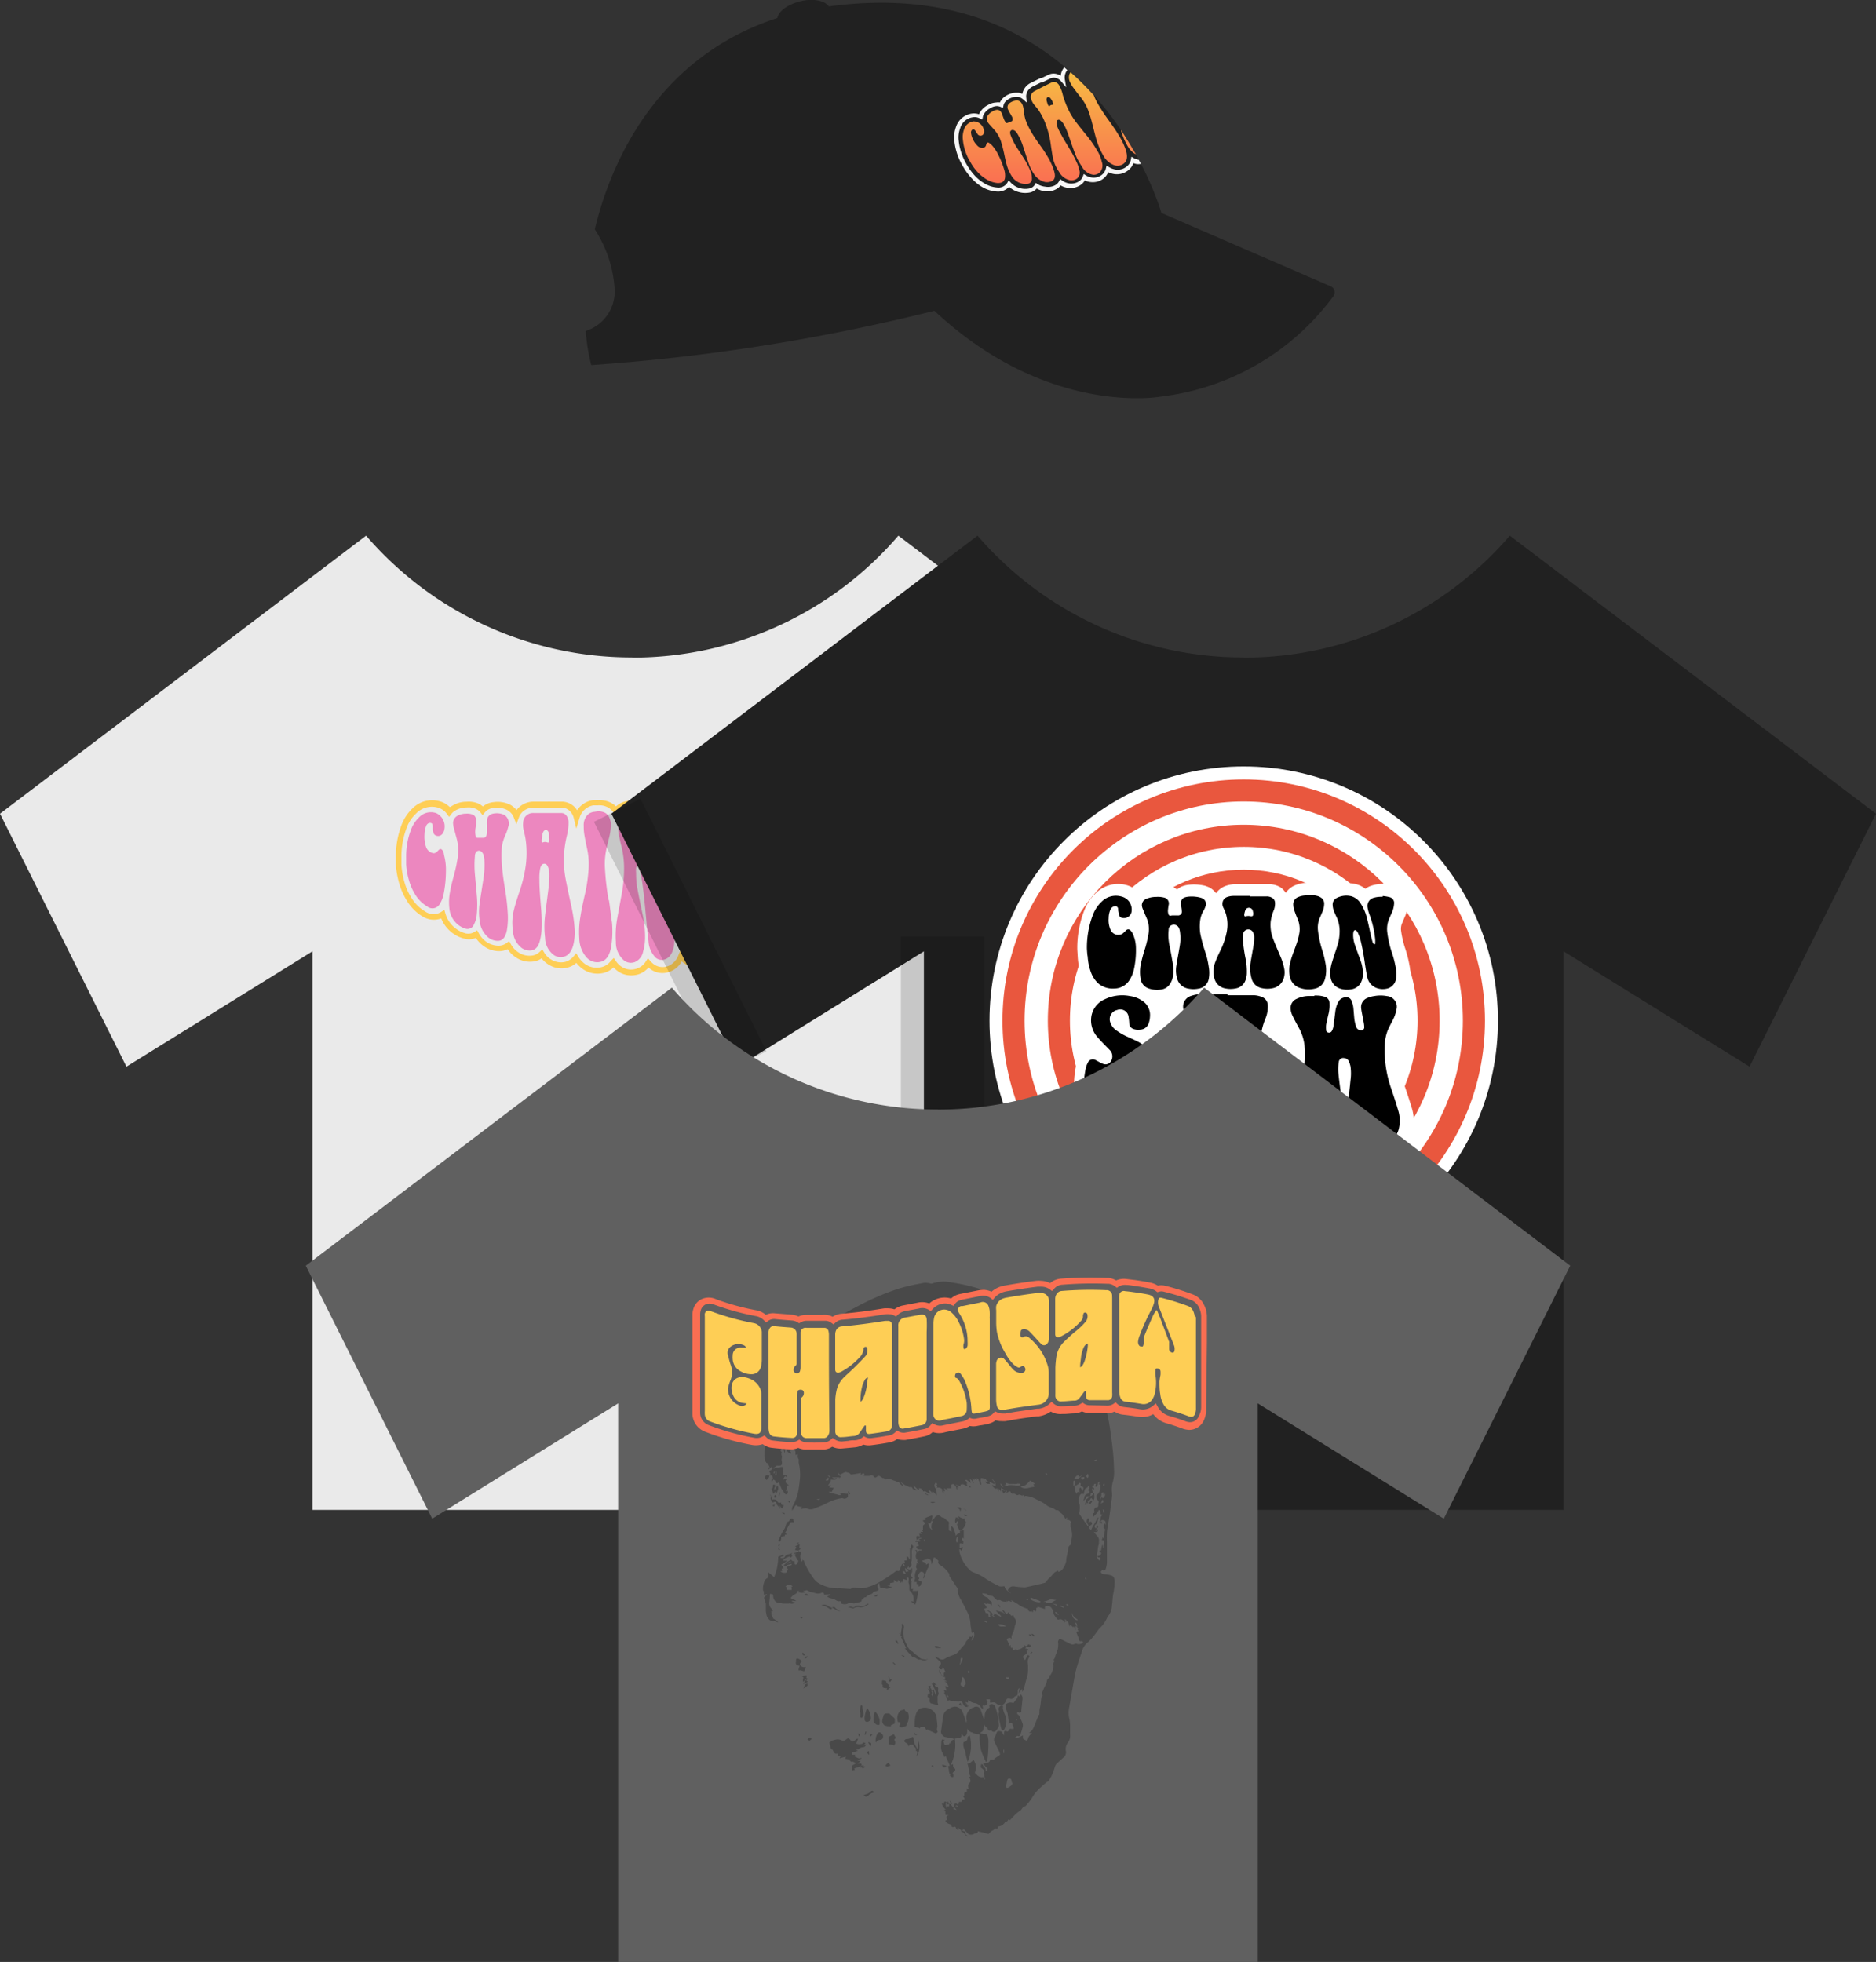 <svg xmlns="http://www.w3.org/2000/svg" xmlns:xlink="http://www.w3.org/1999/xlink" viewBox="0 0 224.19 234.41"><rect x="0" y="0" width="224.19" height="234.41" fill="#333333" stroke="none"/><defs><style>.cls-1{fill:#eaeaea;}.cls-1,.cls-4,.cls-8{fill-rule:evenodd;}.cls-2{fill:#ec87bf;}.cls-3{fill:#fece55;}.cls-12,.cls-4{fill:#212121;}.cls-5{fill:#fff;}.cls-6{fill:none;stroke:#e9573e;stroke-miterlimit:10;stroke-width:2.64px;}.cls-7{opacity:0.15;}.cls-10,.cls-8{fill:#606060;}.cls-9{fill:#494949;}.cls-11{fill:#fa6e52;}.cls-13{fill:#f8f8f8;}.cls-14{fill:url(#linear-gradient);}</style><linearGradient id="linear-gradient" x1="125.41" y1="22.05" x2="125.41" y2="8.63" gradientUnits="userSpaceOnUse"><stop offset="0" stop-color="#fa6e52"/><stop offset="1" stop-color="#f6bb43"/></linearGradient></defs><g id="Layer_2" data-name="Layer 2"><g id="Layer_1-2" data-name="Layer 1"><path class="cls-1" d="M75.56,78.55A41.89,41.89,0,0,1,43.75,64L0,97.22l15.11,30.22,22.23-13.78V180.4h76.44V113.66L136,127.44l15.11-30.22L107.36,64a41.87,41.87,0,0,1-31.8,14.57"/><path class="cls-2" d="M60.48,99.59a6.3,6.3,0,0,0,.25-.77,1.24,1.24,0,0,0-.37-1.39.51.51,0,0,0-.16-.09A2.11,2.11,0,0,0,59,97.2a1.29,1.29,0,0,0-.38.12.86.86,0,0,0-.42.8,2.94,2.94,0,0,0,0,.42c0,.31,0,.62,0,.93s-.16.66-.44.63l-.33,0-.4,0a.22.22,0,0,1-.19-.21,2.44,2.44,0,0,1-.05-.53c0-.31.07-.61.11-.91.08-.58-.07-1-.44-1.13a1.8,1.8,0,0,0-.79-.1,2.08,2.08,0,0,0-1.07.29,1,1,0,0,0-.44,1,2.08,2.08,0,0,0,.06.36c.12.43.23.87.35,1.3a5.49,5.49,0,0,1,.13,2.28,17,17,0,0,1-.42,2c-.19.73-.39,1.42-.51,2.17a6.36,6.36,0,0,0-.07,1.86,2.8,2.8,0,0,0,.73,1.71,2.61,2.61,0,0,0,1.26.78.82.82,0,0,0,.94-.5,3.16,3.16,0,0,0,.35-1.26,12.1,12.1,0,0,0,0-2.25c-.07-.87-.16-1.72-.23-2.57a11.79,11.79,0,0,1,0-2.06c0-.43.19-.66.44-.69s.51.18.62.6a3,3,0,0,1,.07.43,10.59,10.59,0,0,1-.11,2.33c-.15,1-.32,2-.46,3a6.85,6.85,0,0,0,0,1.92,3,3,0,0,0,1.06,2.1,1.82,1.82,0,0,0,1.13.39c.56,0,.92-.43,1.08-1.28a8.89,8.89,0,0,0,.1-2,26,26,0,0,0-.29-2.67c-.16-1-.33-2-.4-3.06a13,13,0,0,1,0-2.34A5.82,5.82,0,0,1,60.48,99.59Zm40.37,4.86c-.12-.41-.27-.81-.42-1.22a7.44,7.44,0,0,1-.4-2.82,3.3,3.3,0,0,1,.2-1c.08-.21.16-.4.25-.6a2.65,2.65,0,0,0,.25-.75.68.68,0,0,0-.59-.87,2.06,2.06,0,0,0-.82,0,1.3,1.3,0,0,0-.42.14.74.74,0,0,0-.38.78c0,.24.08.46.12.69s.07.42.09.64a.22.22,0,0,1-.22.27.26.26,0,0,1-.27-.2,3.27,3.27,0,0,1-.13-.54c0-.32,0-.64-.09-1a2.52,2.52,0,0,0-.13-.47.33.33,0,0,0-.36-.25.53.53,0,0,0-.46.37,2.55,2.55,0,0,0-.18.87c0,.37,0,.75-.09,1.13a1.55,1.55,0,0,1-.08.36.21.21,0,0,1-.23.14c-.09,0-.12-.1-.13-.19a3,3,0,0,1,0-.42c0-.27.07-.54.11-.8a3.77,3.77,0,0,0,.05-1c0-.31-.14-.5-.39-.56s-.4,0-.6-.07h0l-.4,0a1.36,1.36,0,0,0-.73.27,1,1,0,0,0-.34.91,2.27,2.27,0,0,0,.12.53c.15.4.32.78.48,1.15a4.64,4.64,0,0,1,.39,1.45,10.52,10.52,0,0,1-.08,2.74c-.11.79-.24,1.6-.36,2.42a11.29,11.29,0,0,0-.1,1.92c0,.69.26,1.14.7,1.25a1.65,1.65,0,0,0,1.38-.39,2.37,2.37,0,0,0,.83-1.25,4.5,4.5,0,0,0,.2-1.37,11.39,11.39,0,0,0-.16-1.68c-.09-.61-.18-1.23-.25-1.87a4.31,4.31,0,0,1,0-.88.37.37,0,0,1,.32-.38.28.28,0,0,1,.29.16,2.4,2.4,0,0,1,.12.38,4.41,4.41,0,0,1,0,1c0,.69-.08,1.38-.11,2.08a5.23,5.23,0,0,0,.1,1.45c.14.59.43.9.94.79a2.25,2.25,0,0,0,1-.62,3.2,3.2,0,0,0,1-1.73A2.16,2.16,0,0,0,100.85,104.45Zm-20.7,3.39a31.93,31.93,0,0,1-.54-3.75,9.24,9.24,0,0,1,.11-2.47c.1-.44.2-.88.29-1.31a7.25,7.25,0,0,0,.22-1.76c0-.62-.16-1-.48-1.22a4.71,4.71,0,0,0-.7-.22v0a1.61,1.61,0,0,0-.92.2,1.81,1.81,0,0,0-.61,1.81,10.86,10.86,0,0,0,.2,1.31,33.86,33.86,0,0,1,.65,4.89,6.94,6.94,0,0,1,0,.79c0,.07,0,.17-.06.17s-.08,0-.11-.08a1.69,1.69,0,0,1-.1-.34c-.06-.34-.12-.68-.16-1-.15-1.11-.28-2.23-.44-3.34a14.33,14.33,0,0,0-.69-3,2.41,2.41,0,0,0-1-1.42,1.27,1.27,0,0,0-1.51.3,1.81,1.81,0,0,0-.43,1.42,5.17,5.17,0,0,0,.08.89c.09.49.21,1,.32,1.43a11,11,0,0,1,.31,2.54,16.63,16.63,0,0,1-.26,3c-.18,1-.37,2-.55,3a11.64,11.64,0,0,0-.17,2.84,2.82,2.82,0,0,0,1,2.25,1.34,1.34,0,0,0,1.25.18,1.7,1.7,0,0,0,1-1.24,6.11,6.11,0,0,0,.24-1.63,12.49,12.49,0,0,0-.28-2.76c-.21-1-.42-2-.61-3a9.76,9.76,0,0,1-.18-2,3,3,0,0,1,0-.6c0-.25.17-.3.28-.12a1.11,1.11,0,0,1,.13.29c.1.4.2.79.27,1.2.25,1.59.38,3.23.54,4.86.08.83.15,1.66.26,2.48a3,3,0,0,0,.87,2,1.11,1.11,0,0,0,1.14.17c.58-.21,1-.92,1.07-1.94a10.17,10.17,0,0,0,0-2C80.52,109.81,80.33,108.83,80.15,107.84Zm-11.87.44c-.24-1.1-.48-2.19-.69-3.29a12.08,12.08,0,0,1-.17-3.13,13.45,13.45,0,0,1,.32-2,6.1,6.1,0,0,0,.2-1.55,1.34,1.34,0,0,0-.29-.91.75.75,0,0,0-.55-.26c-.57,0-1.15,0-1.72,0v0c-.55,0-1.09,0-1.64,0a1.17,1.17,0,0,0-1.22,1.12,2.53,2.53,0,0,0,.06.91c.08.36.17.71.23,1.08a11.47,11.47,0,0,1,0,3.31,16.39,16.39,0,0,1-.76,3.05c-.21.65-.43,1.29-.61,2a6.42,6.42,0,0,0-.14,2.6,2.73,2.73,0,0,0,1.06,2.06,1.64,1.64,0,0,0,1.15.28c.45-.06.81-.41,1-1.12a6.46,6.46,0,0,0,.21-1.35,19.9,19.9,0,0,0-.06-2.56c-.09-1.15-.2-2.29-.2-3.44a5.88,5.88,0,0,1,.1-1.33c.08-.34.23-.53.45-.55s.38.12.5.44a2.69,2.69,0,0,1,.14.87,11.89,11.89,0,0,1-.11,1.69c-.13,1.07-.28,2.13-.4,3.2a11.12,11.12,0,0,0,0,2.64,2.61,2.61,0,0,0,1.1,2.1,1.5,1.5,0,0,0,1.12.17c.52-.13.93-.56,1.15-1.41a6.27,6.27,0,0,0,.15-2.09A18.11,18.11,0,0,0,68.28,108.28Zm-2.63-8.12a.86.86,0,0,0,0,.16c0,.31-.09.39-.26.32a.64.64,0,0,0-.49,0c-.13.06-.19,0-.17-.26a6,6,0,0,1,.1-.74c.08-.33.25-.5.43-.48s.31.21.37.57c0,.14,0,.29,0,.44Zm27.73,5.72c-.26-.77-.54-1.55-.79-2.37a8.24,8.24,0,0,1-.32-2.61,9.69,9.69,0,0,1,.23-1.54,4.12,4.12,0,0,0,.11-1.27.89.89,0,0,0-.4-.77,1.15,1.15,0,0,0-.49-.17c-.57,0-1.14,0-1.72,0v0H88.36a1.25,1.25,0,0,0-.67.18,1.34,1.34,0,0,0-.47,1.33,2.82,2.82,0,0,0,.11.52c.07.27.17.53.23.8a10.58,10.58,0,0,1,.22,3.6,18.44,18.44,0,0,1-.51,3c-.19.76-.4,1.53-.53,2.34a7.69,7.69,0,0,0,0,2.71c.19.91.58,1.42,1.17,1.44a1.84,1.84,0,0,0,1.14-.4,2.45,2.45,0,0,0,.91-1.57,6,6,0,0,0,.12-1.33,15.48,15.48,0,0,0-.17-2.07c-.16-1.06-.34-2.12-.42-3.23a5.17,5.17,0,0,1,0-1.18c0-.36.19-.6.42-.67s.4,0,.54.32a2.12,2.12,0,0,1,.17.7,9.66,9.66,0,0,1,0,1.52c-.07,1-.16,2-.21,2.95a7.9,7.9,0,0,0,.18,2.3c.19.84.57,1.28,1.16,1.23a2,2,0,0,0,1.06-.48,2.93,2.93,0,0,0,1-1.71,4.3,4.3,0,0,0,0-1.67A9.26,9.26,0,0,0,93.38,105.88Zm-3-5.79c0,.12-.07.19-.15.17a.83.83,0,0,0-.6,0c-.09,0-.14,0-.14-.17a2.34,2.34,0,0,1,.08-.84c.08-.24.2-.38.38-.37s.3.15.37.4a3.58,3.58,0,0,1,.08.43C90.43,99.89,90.43,100,90.42,100.09Zm-37.48,1.54c-.13-.22-.3-.24-.45-.1l-.22.22a.59.59,0,0,1-.42.19,1.12,1.12,0,0,1-.92-.84,3.73,3.73,0,0,1-.16-1.4,2.84,2.84,0,0,1,.19-1,.59.59,0,0,1,.39-.38c.22,0,.35,0,.4.32a1.2,1.2,0,0,1,0,.2c0,.2,0,.4.08.6a.49.49,0,0,0,.33.4c.48.18.93-.2,1-.85a1.74,1.74,0,0,0-1-1.84,1.94,1.94,0,0,0-2.07.54,3.88,3.88,0,0,0-.93,1.43,8.84,8.84,0,0,0-.58,3.33c0,.22,0,.53,0,.85a8.79,8.79,0,0,0,.33,1.86,6.53,6.53,0,0,0,.71,1.65,4.22,4.22,0,0,0,1.46,1.48,1,1,0,0,0,1.48-.23,3.57,3.57,0,0,0,.51-1.32,14.3,14.3,0,0,0,.26-2.59,6.83,6.83,0,0,0-.23-2A2.36,2.36,0,0,0,52.94,101.63Zm31.54.75c-.2-.17-.41-.31-.62-.46a4.35,4.35,0,0,1-.84-.78,2,2,0,0,1-.4-.9A1.25,1.25,0,0,1,83,98.89c.37-.17.65.12.75.76,0,.24,0,.49.06.73a.73.73,0,0,0,.24.58.54.54,0,0,0,.45.09c.27-.06.47-.3.55-.76a4.81,4.81,0,0,0,.06-.77,2.58,2.58,0,0,0-.47-1.62,1.63,1.63,0,0,0-.88-.6,1.52,1.52,0,0,0-1.55.29,3,3,0,0,0-.84,2.3,4.29,4.29,0,0,0,.46,2.1c.25.49.53.93.79,1.39a1.56,1.56,0,0,1,.14,1.18c-.09.37-.27.56-.49.46a1.12,1.12,0,0,1-.29-.21,2.61,2.61,0,0,0-.27-.22c-.2-.11-.35,0-.45.32a2.75,2.75,0,0,0-.12.57,19.58,19.58,0,0,0-.11,2.43c0,.64,0,1.29.09,1.92a10.78,10.78,0,0,0,.46,2.61,2.61,2.61,0,0,0,1.21,1.69,1.44,1.44,0,0,0,1.15,0,2.62,2.62,0,0,0,1.35-1.39,7.39,7.39,0,0,0,.64-2.27,19.34,19.34,0,0,0,.13-3,11.79,11.79,0,0,0-.42-2.89A4.16,4.16,0,0,0,84.48,102.38Zm-11.71,5.16a32.38,32.38,0,0,1-.44-3.85,8.4,8.4,0,0,1,.19-2.31c.08-.35.17-.71.25-1.07A7.16,7.16,0,0,0,73,98.74a2.09,2.09,0,0,0-.29-1.26,1.35,1.35,0,0,0-.37-.35,1.76,1.76,0,0,0-1-.18L71,97a1.33,1.33,0,0,0-.72.3,1.74,1.74,0,0,0-.52,1.41,5.79,5.79,0,0,0,.06.94c.1.59.21,1.17.34,1.74a8.73,8.73,0,0,1,.16,2.71A18.87,18.87,0,0,1,70,106.4c-.22,1-.48,2.06-.64,3.13a10.65,10.65,0,0,0-.13,2.59,3.53,3.53,0,0,0,.91,2.32,1.72,1.72,0,0,0,1.73.45c.59-.17,1-.77,1.17-1.78a11.87,11.87,0,0,0,.1-2.86C73,109.33,72.91,108.43,72.77,107.54Z"/><path class="cls-3" d="M75.4,116.53a2.71,2.71,0,0,1-1.57-.5,3,3,0,0,1-.5-.45,2.67,2.67,0,0,1-1.09.63,3.07,3.07,0,0,1-3-.77,3.42,3.42,0,0,1-.36-.4,2.49,2.49,0,0,1-1.09.57,2.85,2.85,0,0,1-2.12-.3,2.92,2.92,0,0,1-.94-.81,2.27,2.27,0,0,1-1,.38,3,3,0,0,1-2.06-.48,3.32,3.32,0,0,1-1-1,2.33,2.33,0,0,1-1,.24,3.18,3.18,0,0,1-1.93-.65,3.52,3.52,0,0,1-.87-.93,2.09,2.09,0,0,1-1.31.1A3.94,3.94,0,0,1,53.54,111a3.83,3.83,0,0,1-.81-1.27,2.55,2.55,0,0,1-2.24-.24,5.57,5.57,0,0,1-1.94-2,8,8,0,0,1-.86-2,10.49,10.49,0,0,1-.38-2.15c0-.23,0-.46,0-.67v-.3a10.6,10.6,0,0,1,.68-3.82,5.37,5.37,0,0,1,1.27-1.93,3.32,3.32,0,0,1,3.49-.82,2.66,2.66,0,0,1,1,.63L54,96.3a3.24,3.24,0,0,1,1.75-.51,2.93,2.93,0,0,1,1.42.22,2.37,2.37,0,0,1,.54.35,1.75,1.75,0,0,1,.39-.26,2.44,2.44,0,0,1,.86-.26,3.42,3.42,0,0,1,1.88.25,1.64,1.64,0,0,1,.4.23,2.6,2.6,0,0,1,.49.47,2.31,2.31,0,0,1,.69-.63,2.57,2.57,0,0,1,1.37-.38c.45,0,.89,0,1.34,0h.33a1.53,1.53,0,0,1,.3,0h1.44a2.17,2.17,0,0,1,1.52.7,2.85,2.85,0,0,1,.25.33,2.54,2.54,0,0,1,.53-.6,2.77,2.77,0,0,1,1.37-.61l.35,0a1.23,1.23,0,0,1,.26,0,3,3,0,0,1,1.65.38,2.19,2.19,0,0,1,.48.37,2.61,2.61,0,0,1,2.91-.41,2.76,2.76,0,0,1,.67.48l.31-.22a2.74,2.74,0,0,1,1.25-.38,1.27,1.27,0,0,1,.77,0l.1,0a3.86,3.86,0,0,1,.82.29,1.92,1.92,0,0,1,.75.66,2.13,2.13,0,0,1,.22-.21A2.88,2.88,0,0,1,84.19,96a3.06,3.06,0,0,1,1.59,1.08l.24.35a2.3,2.3,0,0,1,1-1.24,2.55,2.55,0,0,1,1.38-.39H90a.55.55,0,0,1,.26,0h.21q.65,0,1.29,0a2.47,2.47,0,0,1,1.12.33,2.22,2.22,0,0,1,.5.4,1.07,1.07,0,0,1,.16-.14A2.72,2.72,0,0,1,95,95.82l.3,0a1.16,1.16,0,0,1,.43,0l.17,0c.18,0,.37,0,.56.08a2.67,2.67,0,0,1,.43.16,1.8,1.8,0,0,1,1.45,0,2.72,2.72,0,0,1,.79-.26,3.72,3.72,0,0,1,1.33,0,2,2,0,0,1,1.68,2.39,4.24,4.24,0,0,1-.37,1.14c-.07.17-.15.34-.22.52a1.89,1.89,0,0,0-.11.6,6.23,6.23,0,0,0,.32,2.29l.06.15c.11.32.21.61.3.89h.1v.29a3.6,3.6,0,0,1,.07,1.7,4.59,4.59,0,0,1-1.35,2.47,3.69,3.69,0,0,1-1.69,1,2,2,0,0,1-.76,0,3.35,3.35,0,0,1-1.07,1.29,3,3,0,0,1-2.53.6l-.2-.07a4.06,4.06,0,0,1-1,1.11,3.44,3.44,0,0,1-1.8.78,2.51,2.51,0,0,1-1.13-.19,3.37,3.37,0,0,1-.88,1,3.15,3.15,0,0,1-2,.67,2.4,2.4,0,0,1-1.56-.68,3.84,3.84,0,0,1-1.84,1.63,2.73,2.73,0,0,1-3-.52,2.65,2.65,0,0,1-1.41,1.22,2.43,2.43,0,0,1-2.46-.39l-.11-.09a2.71,2.71,0,0,1-1.22.81A3,3,0,0,1,75.4,116.53Zm-2.05-2.07.27.39a2.32,2.32,0,0,0,.6.61,2.05,2.05,0,0,0,1.86.27,2,2,0,0,0,1.1-.86l.25-.39.3.35a2.2,2.2,0,0,0,.31.3,1.8,1.8,0,0,0,1.8.29,2.21,2.21,0,0,0,1.24-1.31l.23-.56.36.48a2.25,2.25,0,0,0,.91.73,2.14,2.14,0,0,0,1.68,0A3.37,3.37,0,0,0,86,113l.26-.54.35.47a1.69,1.69,0,0,0,1.35.79,2.44,2.44,0,0,0,1.57-.54,2.79,2.79,0,0,0,.85-1l.18-.35.32.22a1.6,1.6,0,0,0,1,.24,2.68,2.68,0,0,0,1.44-.63,3.51,3.51,0,0,0,.92-1.16l.16-.33.32.18a1.51,1.51,0,0,0,.35.14,2.28,2.28,0,0,0,2-.49,2.8,2.8,0,0,0,1-1.25l.12-.28.29.08a1.35,1.35,0,0,0,.72,0,2.92,2.92,0,0,0,1.36-.79,3.9,3.9,0,0,0,1.16-2.1,2.91,2.91,0,0,0,0-1.35l0-.07c-.11-.35-.24-.7-.37-1.06l-.06-.19a6.57,6.57,0,0,1-.36-2.55,2.39,2.39,0,0,1,.15-.81,5.72,5.72,0,0,1,.24-.57,3.46,3.46,0,0,0,.31-.94,1.36,1.36,0,0,0-1.14-1.63,2.8,2.8,0,0,0-1.08,0,2.19,2.19,0,0,0-.61.2l-.3.18-.18-.12a.94.94,0,0,0-.62-.15,1.15,1.15,0,0,0-.49.13l-.18.1-.17-.11a1.74,1.74,0,0,0-.38-.16,3.86,3.86,0,0,0-.49-.06l-.17,0a.52.52,0,0,0-.25,0l-.32,0a2.08,2.08,0,0,0-1.08.41,1.72,1.72,0,0,0-.32.34l-.31.45-.27-.47a1.3,1.3,0,0,0-.52-.51,1.65,1.65,0,0,0-.8-.25c-.42,0-.84,0-1.26,0h-.31l-.09,0H88.37a2,2,0,0,0-1,.29,2,2,0,0,0-.79,2,3.69,3.69,0,0,0,.13.62c0,.14.08.27.12.41s.08.25.11.37a10.12,10.12,0,0,1,.2,3.39c0,.24-.05.49-.08.75l-.21,1.45-.46-1.39a5.14,5.14,0,0,0-1.23-2.3l-.29-.28.33-.24a1.64,1.64,0,0,0,.61-1.1,5.14,5.14,0,0,0,.07-.9,3.22,3.22,0,0,0-.62-2A2.42,2.42,0,0,0,84,96.63a2.22,2.22,0,0,0-2.2.44,3.1,3.1,0,0,0-.44.51l-.37.53-.23-.6a1.46,1.46,0,0,0-.69-.79,2.27,2.27,0,0,0-.62-.21l-.2-.06a.74.74,0,0,0-.39,0l-.08,0a2.13,2.13,0,0,0-1,.29,1.78,1.78,0,0,0-.42.35l-.27.32-.26-.33a1.91,1.91,0,0,0-.68-.57,1.93,1.93,0,0,0-2.29.43l-.08.08-.28.32L73.27,97a2.07,2.07,0,0,0-.54-.49,2.18,2.18,0,0,0-1.26-.29h-.25l-.29,0a2,2,0,0,0-1,.46,2,2,0,0,0-.66,1L68.87,99l-.3-1.25a1.72,1.72,0,0,0-.41-.78,1.45,1.45,0,0,0-1-.48H65.63l-.22,0H63.75a2,2,0,0,0-1,.28,1.72,1.72,0,0,0-.73.88l-.31.82-.32-.82a1.66,1.66,0,0,0-.58-.74,1.75,1.75,0,0,0-.28-.17A2.81,2.81,0,0,0,59,96.52a1.78,1.78,0,0,0-.62.19,1.41,1.41,0,0,0-.44.36l-.27.33-.26-.34a1.52,1.52,0,0,0-.55-.42,2.21,2.21,0,0,0-1.11-.16,2.64,2.64,0,0,0-1.4.4,1.54,1.54,0,0,0-.4.36l-.28.36-.27-.36a2,2,0,0,0-.92-.7,2.62,2.62,0,0,0-2.78.68,4.35,4.35,0,0,0-1.1,1.68,9.66,9.66,0,0,0-.63,3.57v.27c0,.19,0,.42,0,.64a9.93,9.93,0,0,0,.36,2,6.79,6.79,0,0,0,.79,1.81,4.78,4.78,0,0,0,1.69,1.71,1.73,1.73,0,0,0,1.9.06l.39-.26.13.45a3.44,3.44,0,0,0,2.39,2.36,1.42,1.42,0,0,0,1.09-.17l.31-.19.18.32a3,3,0,0,0,.84,1,2.64,2.64,0,0,0,1.54.52,1.62,1.62,0,0,0,.95-.31l.32-.24.19.35a2.71,2.71,0,0,0,.92,1,2.37,2.37,0,0,0,1.6.38,1.61,1.61,0,0,0,.94-.45l.31-.29.22.37a2.37,2.37,0,0,0,.9.88,2.23,2.23,0,0,0,1.62.24,2,2,0,0,0,1-.66l.31-.37.25.41a2.92,2.92,0,0,0,.49.61,2.41,2.41,0,0,0,2.39.61,1.93,1.93,0,0,0,1-.71Zm12.52-12.65a4.46,4.46,0,0,1,.61.92,9.73,9.73,0,0,0-.1-1.84A2.47,2.47,0,0,1,85.87,101.81Z"/><path class="cls-4" d="M148.63,78.55A41.9,41.9,0,0,1,116.82,64L73.07,97.22l15.11,30.22,22.23-13.78V180.4h76.44V113.66l22.23,13.78,15.11-30.22L180.43,64a41.85,41.85,0,0,1-31.8,14.57"/><circle class="cls-5" cx="148.63" cy="121.95" r="30.38"/><circle class="cls-6" cx="148.63" cy="121.95" r="27.51"/><circle class="cls-6" cx="148.63" cy="121.95" r="22.09"/><circle class="cls-6" cx="148.63" cy="121.95" r="16.72"/><circle class="cls-6" cx="148.63" cy="121.95" r="11.29"/><path class="cls-5" d="M168.69,132.29h0c-.27-.9-.57-1.79-.87-2.67a12.42,12.42,0,0,1-.67-4.73,3.51,3.51,0,0,1,.28-1.28c.12-.27.26-.54.46-1a5.31,5.31,0,0,0,.63-1.77,2.7,2.7,0,0,0-.68-2.34,3,3,0,0,0,.63-1.24,5.18,5.18,0,0,0,0-1.76,14.5,14.5,0,0,0-.53-2.14,11.62,11.62,0,0,1-.5-2.11,1.74,1.74,0,0,1,.08-.86l.34-.81a4.19,4.19,0,0,0,.4-1.63,2.12,2.12,0,0,0-1.58-2.17,6.22,6.22,0,0,0-1-.17,1.22,1.22,0,0,0-.54,0,4.33,4.33,0,0,0-1.19.19,2.38,2.38,0,0,0-.78.39,3,3,0,0,0-1.08-.54,3.86,3.86,0,0,0-2.77.3,3.21,3.21,0,0,0-.3.21l-.1-.09a3,3,0,0,0-.82-.41,5,5,0,0,0-1.75-.18l-.36,0a3.82,3.82,0,0,0-1.29.32,2.46,2.46,0,0,0-1.05.88A2.16,2.16,0,0,0,153,106a2.69,2.69,0,0,0-1.34-.36h-3.94a3.66,3.66,0,0,0-1.26.21,2.41,2.41,0,0,0-1.14.87,2.28,2.28,0,0,0-.95-.76l-.36-.13a5.71,5.71,0,0,0-1.84-.13,3,3,0,0,0-.79.16,2.07,2.07,0,0,0-.72.42,2.41,2.41,0,0,0-.87-.46,5.14,5.14,0,0,0-3.2.26,2.6,2.6,0,0,0-.62.45,3,3,0,0,0-1.24-.75,3.81,3.81,0,0,0-3.75.9,5.54,5.54,0,0,0-1.44,2.18,12.34,12.34,0,0,0-.8,4.59l.06,1a8.24,8.24,0,0,0,.51,2.34,4.48,4.48,0,0,0,1.35,1.92h0a4,4,0,0,0-1.44,2.9,4.41,4.41,0,0,0,1.15,3.22l.25.29a2,2,0,0,0-1.57,1,4,4,0,0,0-.39.92,10.89,10.89,0,0,0-.31,2.39l0,.56,0,.64c0,.47,0,.93.08,1.4a8.62,8.62,0,0,0,.92,3.26,5.17,5.17,0,0,0,2.91,2.64,5.45,5.45,0,0,0,1.88.31,8,8,0,0,0,.83,0,4.83,4.83,0,0,0,3.95-2.35,4,4,0,0,0,2.87,2.3,6.16,6.16,0,0,0,1.22.12,6.71,6.71,0,0,0,1.52-.18,3.92,3.92,0,0,0,2.18-1.31A4,4,0,0,0,149,138.1a6.11,6.11,0,0,0,2.66,0,4.34,4.34,0,0,0,2.37-1.44,4,4,0,0,0,1.2,1.06,5.81,5.81,0,0,0,2.8.69,6.51,6.51,0,0,0,.75,0,3.48,3.48,0,0,0,2.41-1.34,4,4,0,0,0,1.68,1,5.41,5.41,0,0,0,2.9.14,3.93,3.93,0,0,0,3.06-3A5.56,5.56,0,0,0,168.69,132.29ZM154,129.74l-.39-.92c-.32-.76-.64-1.53-.93-2.31a5.63,5.63,0,0,1-.34-2.69,6.62,6.62,0,0,1,.44-1.57,6.68,6.68,0,0,0,.32-1.3,3.39,3.39,0,0,0,.26,1c.23.5.5,1,.87,1.68a4.2,4.2,0,0,1,.47,1.55,8.53,8.53,0,0,1-.27,3.21l-.4,1.48Z"/><path d="M157.05,118.94c.37,0,.75,0,1.12.12a.79.79,0,0,1,.71.83,4.34,4.34,0,0,1-.15,1.39c-.09.39-.18.77-.25,1.16a3.11,3.11,0,0,0,0,.61.29.29,0,0,0,.24.31.37.37,0,0,0,.43-.17,1.57,1.57,0,0,0,.19-.51c.09-.56.14-1.12.22-1.68a3.31,3.31,0,0,1,.38-1.3,1,1,0,0,1,.9-.54.62.62,0,0,1,.66.39,3.31,3.31,0,0,1,.22.76c.06.5.08,1,.14,1.51a4.63,4.63,0,0,0,.22.89.58.58,0,0,0,.52.38.35.35,0,0,0,.43-.39c0-.36-.1-.72-.16-1.07s-.16-.75-.2-1.13a1.16,1.16,0,0,1,.75-1.27,3,3,0,0,1,.79-.22,4.2,4.2,0,0,1,1.54,0,1.28,1.28,0,0,1,1.13,1.62,4.55,4.55,0,0,1-.49,1.35c-.17.33-.35.67-.5,1a5.18,5.18,0,0,0-.4,1.78,13.85,13.85,0,0,0,.75,5.26c.29.87.59,1.74.84,2.62a4.12,4.12,0,0,1,.11,2.09,2.49,2.49,0,0,1-2,2,3.94,3.94,0,0,1-2.15-.1,2.75,2.75,0,0,1-1.85-2.11,6.7,6.7,0,0,1-.12-2.32c.09-1.05.22-2.1.32-3.15a5.94,5.94,0,0,0,0-1.63,2.82,2.82,0,0,0-.21-.64.66.66,0,0,0-.55-.36.52.52,0,0,0-.64.45,5.29,5.29,0,0,0-.05,1.32c.1,1,.24,2,.38,3a14.78,14.78,0,0,1,.23,2.66,4.29,4.29,0,0,1-.47,1.89,2.12,2.12,0,0,1-1.68,1.18,4.58,4.58,0,0,1-2.72-.49,2.3,2.3,0,0,1-1.26-2.11,9.25,9.25,0,0,1,.33-2.51c.27-1,.57-2.07.84-3.11a10.2,10.2,0,0,0,.31-3.73,5.59,5.59,0,0,0-.63-2.07c-.29-.53-.58-1.06-.84-1.61a2,2,0,0,1-.19-.73,1.17,1.17,0,0,1,.69-1.21,3.45,3.45,0,0,1,1.4-.35l.75,0Z"/><path d="M146.66,118.91c1.08,0,2.16,0,3.24,0a2.87,2.87,0,0,1,.91.21,1.09,1.09,0,0,1,.7,1,3.67,3.67,0,0,1-.3,1.61,7.91,7.91,0,0,0-.52,1.92,7,7,0,0,0,.42,3.35c.41,1.11.89,2.19,1.34,3.28a12,12,0,0,1,.85,2.62,3.85,3.85,0,0,1-.21,2.15,2.77,2.77,0,0,1-2,1.62,4.53,4.53,0,0,1-2,0,2.56,2.56,0,0,1-2.08-2,6.75,6.75,0,0,1-.19-2.79c.17-1.15.4-2.29.59-3.44a7.93,7.93,0,0,0,.13-1.82,1.71,1.71,0,0,0-.27-.87,1,1,0,0,0-1-.47.93.93,0,0,0-.83.71,4.06,4.06,0,0,0-.09,1.39,35.91,35.91,0,0,0,.57,3.86,12.21,12.21,0,0,1,.2,2.48,4.34,4.34,0,0,1-.32,1.51,2.41,2.41,0,0,1-1.78,1.46,4.74,4.74,0,0,1-2.12,0,2.58,2.58,0,0,1-2.07-1.95,5,5,0,0,1,.1-3,18.33,18.33,0,0,1,1.1-2.48,12.71,12.71,0,0,0,1.13-3.22,7.49,7.49,0,0,0-.19-4.09c-.12-.3-.28-.6-.4-.9a3.06,3.06,0,0,1-.17-.59,1.34,1.34,0,0,1,1-1.49,3.92,3.92,0,0,1,1.27-.2c1,0,2.06,0,3.09,0Zm.66,3.13c0-.16-.07-.35-.13-.53a.74.74,0,0,0-.68-.5.73.73,0,0,0-.72.42,1.86,1.86,0,0,0-.22,1c0,.18.09.26.26.22a2.24,2.24,0,0,1,1.12,0,.24.24,0,0,0,.3-.19C147.28,122.33,147.29,122.2,147.32,122Z"/><path d="M129.5,130a12.26,12.26,0,0,1,.28-2.49,3,3,0,0,1,.24-.58.64.64,0,0,1,.85-.3c.17.07.32.17.48.25a4.22,4.22,0,0,0,.53.25.77.77,0,0,0,.94-.44,1.08,1.08,0,0,0-.22-1.25c-.47-.49-1-1-1.41-1.49a3,3,0,0,1-.8-2.19,2.69,2.69,0,0,1,1.66-2.38A4.76,4.76,0,0,1,135,119a3.43,3.43,0,0,1,1.62.65,2,2,0,0,1,.81,1.76,3,3,0,0,1-.15.84,1.13,1.13,0,0,1-1.06.77,1.61,1.61,0,0,1-.84-.11.71.71,0,0,1-.43-.64,6.7,6.7,0,0,0-.08-.77,1,1,0,0,0-1.36-.83,1.12,1.12,0,0,0-.85,1.41,1.84,1.84,0,0,0,.71,1,7.69,7.69,0,0,0,1.53.86c.38.18.77.35,1.14.54a4.69,4.69,0,0,1,2.12,2.4,8,8,0,0,1,.62,3.21,11.7,11.7,0,0,1-.4,3.28,5.28,5.28,0,0,1-1.27,2.3,4.05,4.05,0,0,1-2.52,1.16,4.6,4.6,0,0,1-2.08-.19,3.84,3.84,0,0,1-2.13-1.95,7.51,7.51,0,0,1-.75-2.74C129.54,131.29,129.53,130.62,129.5,130Z"/><path d="M140.35,109.37h.39a.44.44,0,0,0,.49-.51c0-.24-.07-.47-.09-.7a1.77,1.77,0,0,1,0-.32.62.62,0,0,1,.45-.62,2.15,2.15,0,0,1,.44-.09,4.15,4.15,0,0,1,1.36.1l.19.06a.74.74,0,0,1,.48,1,2.85,2.85,0,0,1-.26.56,3,3,0,0,0-.36,1,5.63,5.63,0,0,0,0,1.69,17.76,17.76,0,0,0,.57,2.14,9.67,9.67,0,0,1,.44,1.84,4,4,0,0,1,0,1.43,1.42,1.42,0,0,1-1.17,1.16,3.09,3.09,0,0,1-1.32,0,1.66,1.66,0,0,1-1.31-1.27,3.47,3.47,0,0,1-.07-1.47c.12-.79.28-1.58.41-2.38a5.32,5.32,0,0,0,0-1.78,1.19,1.19,0,0,0-.1-.32.65.65,0,0,0-.75-.39.57.57,0,0,0-.48.59,5.78,5.78,0,0,0,.05,1.61c.12.65.26,1.3.37,2a5.92,5.92,0,0,1,.12,1.73,2.42,2.42,0,0,1-.35,1.08,1.49,1.49,0,0,1-1.08.72,3.07,3.07,0,0,1-1.53-.14,1.42,1.42,0,0,1-.93-1.14,4.7,4.7,0,0,1,0-1.63,17.32,17.32,0,0,1,.53-2,13.45,13.45,0,0,0,.41-1.75,3.34,3.34,0,0,0-.23-1.9c-.16-.36-.31-.73-.46-1.09a1.58,1.58,0,0,1-.09-.31.8.8,0,0,1,.48-.86,3,3,0,0,1,1.22-.25,2.93,2.93,0,0,1,.93.08.71.71,0,0,1,.56.88,5.9,5.9,0,0,0-.09.72,1.25,1.25,0,0,0,.08.42.22.22,0,0,0,.23.15C140,109.36,140.2,109.37,140.35,109.37Z"/><path d="M165.25,107.05a5.49,5.49,0,0,1,.81.14.7.7,0,0,1,.54.77,3,3,0,0,1-.28,1.1c-.12.28-.25.55-.36.83a3.15,3.15,0,0,0-.17,1.55,12.09,12.09,0,0,0,.55,2.38,12.54,12.54,0,0,1,.48,1.92,3.81,3.81,0,0,1,0,1.26,1.42,1.42,0,0,1-1.23,1.15,2.1,2.1,0,0,1-1.26-.18,1.78,1.78,0,0,1-.95-1.29c-.11-.51-.18-1-.27-1.55a26.48,26.48,0,0,0-.57-3,7.81,7.81,0,0,0-.3-.75.52.52,0,0,0-.15-.18.18.18,0,0,0-.32.08,1.09,1.09,0,0,0-.06.36,3.41,3.41,0,0,0,.2,1.23c.21.63.45,1.25.67,1.87a4.39,4.39,0,0,1,.29,1.72,2.21,2.21,0,0,1-.27,1,1.55,1.55,0,0,1-1.15.75,2.7,2.7,0,0,1-1.38-.12,1.64,1.64,0,0,1-1.07-1.39,4.2,4.2,0,0,1,.19-1.76c.19-.64.41-1.26.61-1.89a5.73,5.73,0,0,0,.29-1.88,4,4,0,0,0-.35-1.57c-.14-.29-.27-.58-.38-.88a2.63,2.63,0,0,1-.1-.56.86.86,0,0,1,.5-.88,2.49,2.49,0,0,1,1.76-.19,2,2,0,0,1,1.11.89,5.88,5.88,0,0,1,.76,1.85c.17.69.31,1.39.47,2.08.05.22.11.44.17.65a.88.88,0,0,0,.12.21.17.17,0,0,0,.12.06.14.14,0,0,0,.07-.11,4.13,4.13,0,0,0,0-.5,11.85,11.85,0,0,0-.7-3,3.8,3.8,0,0,1-.21-.82,1,1,0,0,1,.72-1.13,3.23,3.23,0,0,1,1.07-.12Z"/><path d="M149.38,107.1h2a1.23,1.23,0,0,1,.64.17.69.69,0,0,1,.35.58,2.14,2.14,0,0,1-.19,1,5.44,5.44,0,0,0-.33,1.26,4.52,4.52,0,0,0,.27,2c.26.69.56,1.37.85,2.06a7.27,7.27,0,0,1,.5,1.56,2.36,2.36,0,0,1-.13,1.34,1.7,1.7,0,0,1-1.25,1,3,3,0,0,1-1.26,0,1.58,1.58,0,0,1-1.28-1.22,4.22,4.22,0,0,1-.12-1.73c.11-.72.25-1.43.37-2.14a5.19,5.19,0,0,0,.08-1.11,1.25,1.25,0,0,0-.19-.56.62.62,0,0,0-1.09.13,2.23,2.23,0,0,0-.07.89,18.93,18.93,0,0,0,.33,2.26,7.89,7.89,0,0,1,.14,1.68,2.4,2.4,0,0,1-.19.92,1.46,1.46,0,0,1-1.11.9,3,3,0,0,1-1.3,0,1.61,1.61,0,0,1-1.28-1.21,2.94,2.94,0,0,1,.07-1.83c.18-.49.41-1,.63-1.44a8.89,8.89,0,0,0,.76-2.17,4.55,4.55,0,0,0-.08-2.26,6.07,6.07,0,0,0-.31-.74,1,1,0,0,1-.09-.62.83.83,0,0,1,.59-.66,2.27,2.27,0,0,1,.78-.12c.63,0,1.27,0,1.91,0Zm.39,2h0a2.47,2.47,0,0,0-.06-.29.47.47,0,0,0-.91,0,2.16,2.16,0,0,0-.11.49c0,.16.06.21.21.17a1.22,1.22,0,0,1,.57,0c.19,0,.27,0,.29-.21Z"/><path d="M129.89,113.37a11,11,0,0,1,.69-4,4.23,4.23,0,0,1,1.08-1.65,2.41,2.41,0,0,1,2.41-.59,1.59,1.59,0,0,1,1.17,1.65.92.92,0,0,1-1.11.89.47.47,0,0,1-.4-.34c0-.18-.07-.38-.11-.57l0-.19a.35.35,0,0,0-.49-.28.67.67,0,0,0-.44.41,2.5,2.5,0,0,0-.2,1,2.85,2.85,0,0,0,.22,1.38,1,1,0,0,0,1.11.6.86.86,0,0,0,.49-.27l.25-.24a.34.34,0,0,1,.54,0,1.52,1.52,0,0,1,.31.48,4.29,4.29,0,0,1,.34,1.69,10.55,10.55,0,0,1-.22,2.38,4,4,0,0,1-.56,1.39,2.16,2.16,0,0,1-1.81,1,2.68,2.68,0,0,1-1.85-.56,3.29,3.29,0,0,1-.92-1.34,6.72,6.72,0,0,1-.41-1.93C129.92,114,129.91,113.62,129.89,113.37Z"/><path d="M156.31,106.94a3.63,3.63,0,0,1,1.16.12,1.72,1.72,0,0,1,.43.21.85.85,0,0,1,.34.78,2.38,2.38,0,0,1-.26,1c-.09.23-.19.45-.29.67a3.06,3.06,0,0,0-.19,1.44,12,12,0,0,0,.52,2.38,12.07,12.07,0,0,1,.4,1.68,4,4,0,0,1-.09,1.78,1.58,1.58,0,0,1-1.28,1.14,3.12,3.12,0,0,1-1.93-.19,1.8,1.8,0,0,1-1-1.4,3.79,3.79,0,0,1,.09-1.64c.17-.69.45-1.34.68-2a8.28,8.28,0,0,0,.39-1.46,3.1,3.1,0,0,0-.23-1.7c-.15-.36-.29-.72-.41-1.09a2.34,2.34,0,0,1-.09-.59.9.9,0,0,1,.59-.89,2.34,2.34,0,0,1,.82-.19Z"/><rect class="cls-7" x="107.66" y="111.9" width="9.98" height="68.5"/><rect class="cls-7" x="78.18" y="95.04" width="6.21" height="33.73" transform="translate(-41.4 48.04) rotate(-26.51)"/><path class="cls-8" d="M112.09,132.56A41.9,41.9,0,0,1,80.29,118L36.54,151.22l15.11,30.23,22.22-13.78v66.74h76.44V167.67l22.23,13.78,15.11-30.23L143.9,118a41.92,41.92,0,0,1-31.81,14.57"/><path class="cls-9" d="M113.45,215.53c.22,0,.28.24.43.36l.12.15-.11.08.39.12,0-.07-.28-.27,0-.35.27-.08a.17.17,0,0,0,.06.05l.19.09.06-.2,0-.12.34,0L115,215l.11,0a.8.8,0,0,0,.15,0s0-.11,0-.15a1.73,1.73,0,0,1-.2-.32l.18.07a1.42,1.42,0,0,1,0-.28.45.45,0,0,1,.08-.23s.13,0,.22,0v-.42l.23.08c-.08-.26-.13-.53.08-.72a.33.33,0,0,0,.11-.37l-.12-.39.16,0a1.53,1.53,0,0,1-.21-.83l-.17-.77c.31.1.39-.14.54-.24a1.3,1.3,0,0,0,.18-.15.89.89,0,0,1,.13.23,1.88,1.88,0,0,1,.18.6,3.11,3.11,0,0,1-.15.71c.26.24.51.61,1,.49l.16.28.06,0-.17-.78c.17-.22,0-.38-.23-.55a1,1,0,0,1-.2-.2l0,0h.11a.86.86,0,0,1,0-.16c0-.05,0-.11.09-.12a.14.14,0,0,1,.13.07c.06.25.39.37.35.68,0,0,.06.06.09.07s.08,0,.08,0,.07-.29-.08-.42-.26-.29-.42-.47c.36-.1.75,0,.86-.46l.48,0,0-.12.7-.47a1.21,1.21,0,0,0-.07-.33c-.2-.43-.43-.85-.62-1.29a.52.52,0,0,1,.06-.49c.11-.19.16-.41.26-.61a.19.19,0,0,1,.14-.11c.23,0,.45,0,.55.28a1.62,1.62,0,0,0,.17.23,2.11,2.11,0,0,1,0-.33c0-.21.07-.23.27-.17s.13.06.18,0,.16-.07.16-.11c0-.22.15-.18.29-.16a1.64,1.64,0,0,0,.23,0c0-.16,0-.27-.07-.38s-.07-.28-.16-.32-.26,0-.35.16h0c0-.38-.06-.78-.12-1.18,0-.19-.12-.37-.16-.56a4.85,4.85,0,0,1-.08-.55.19.19,0,0,1,0-.1.85.85,0,0,1,.91-.16l.29-.37c.06-.09.14-.17.2-.25a.61.61,0,0,0,0-.12l.1-.2.13.16.13-.28a.59.59,0,0,1,.25.53l-.15,1.41a.42.42,0,0,1,0,.15.22.22,0,0,1-.39,0c-.15.16-.14.24,0,.35a.46.46,0,0,1,.16.18c.14.3.28.59.39.9a.72.72,0,0,1,0,.41c-.08.34-.19.68-.3,1a.21.21,0,0,1-.21.08c-.18-.09-.24.07-.35.13s0,.07,0,.11h.13l.44-.17.33-.16a2.5,2.5,0,0,0,0,.35c0,.06.1.1.15.14l.29.15a.43.43,0,0,0,.16-.28,1.17,1.17,0,0,1,.26-.42,1.12,1.12,0,0,1,.2-.17l0-.06h-.34a2.24,2.24,0,0,0,.39-.35,3.88,3.88,0,0,0,.28-.58c.08-.17.14-.35.21-.53s.15-.37.23-.57.12-.11.13-.18c0-.28,0-.56.07-.83s.11-.81.17-1.21c0-.06.08-.09.11-.15s.07-.1,0-.14c-.12-.27.08-.47.15-.7s.37-.61.4-1a.45.45,0,0,1,.18-.28.19.19,0,0,0,.07-.31s0-.06,0-.13l.14.13,0-.06a1.28,1.28,0,0,0,.14-.21,1.66,1.66,0,0,0,.17-.45c0-.21.16-.4,0-.63,0-.06.1-.21.17-.34s-.11-.21-.08-.24c.2-.17.19-.43.28-.63a2.53,2.53,0,0,0,.26-1.51c0-.09.07-.22.14-.3s.16,0,.22,0l1.11.55a.55.55,0,0,0,.54,0,.31.31,0,0,1,.25,0,.82.82,0,0,0,.68-.1s.07-.11.06-.12-.14-.12-.18-.11c-.27.08-.31-.06-.34-.28a1.4,1.4,0,0,0-.13-.34c-.06-.16-.12-.32-.19-.49l.33-.08-.16-.12c.13-.23-.06-.34-.17-.48h-.07l0,.48h-.07a1.05,1.05,0,0,1-.06-.24c0-.11,0-.19-.13-.15s-.11-.05-.16-.08l-.22-.14-.1.19c-.07-.3-.06-.64-.47-.69l-.11.21-.08-.12a.46.46,0,0,0-.57-.25c-.13.06-.17,0-.22-.06a3.59,3.59,0,0,1-.37-.5,1.39,1.39,0,0,1-.12-.36.83.83,0,0,0-.08-.28,1.26,1.26,0,0,0-.27-.33.67.67,0,0,0-.35-.06,1.57,1.57,0,0,0-.28.06l0,.29-.88-.29c0,.12,0,.2-.15.13,0,.12,0,.21,0,.3a.87.87,0,0,1-.11.18l-.12-.13-.1-.13-.1.34-.13-.17c-.21.16-.4,0-.44-.26a1.11,1.11,0,0,1-.29-.08,4.24,4.24,0,0,1-.62-.28,10.49,10.49,0,0,0-1.12-.69l0,0,.11.19-.12,0c-.12,0-.21-.19-.36-.06s-.13-.07-.23-.12l.1.21c-.28-.05-.55,0-.77-.21,0,0-.22,0-.33,0l0,.07-.53-.5a.29.29,0,0,0-.19-.08c-.23,0-.38-.09-.56-.23,0,0,0,.07,0,0l-.55-.08a.82.82,0,0,0,.56.49.23.23,0,0,1,.16.13.48.48,0,0,0,.31.31.23.23,0,0,1,.11.13c0,.14,0,.27,0,.41s0,0,0,0c-.11-.24-.36-.18-.55-.26,0,0-.07.05-.11.09l-.25-.16,0,.07.34.51-.35.15.21.5c.26,0,.3,0,.32.28s.07.28.3.2l-.15-.17c.26-.15.39.15.59.2l0-.06-.54-.49V193l.45,0,0-.24.81.41.06-.05-.12-.15-.18-.16-.23-.25a1,1,0,0,1-.12-.16c.36.16.79.12,1.08.45,0-.2-.36-.24-.22-.53l.18.22s.07.12.12.17a1.37,1.37,0,0,0,.2.13l.11-.21.42.45c.16-.17.23-.09.27.1,0,0,0,.09.05.11a.67.67,0,0,1,.12.81c-.08.21-.09.46-.16.68s-.2.46-.28.69a1.06,1.06,0,0,0,0,.31c-.08,0-.13-.11-.17-.1a.74.74,0,0,0-.33.09c-.11.06-.07.17,0,.27a1.69,1.69,0,0,1,.12.27l.13.06-.12.19c0,.15.13.08.23,0s-.12.5.29.29l0,.31.41-.12.11.17,0-.09.36-.1a.59.59,0,0,0,.17-.1c.06,0,.11-.1.16-.1s.23-.07.17-.28c.17.18.27.18.4,0s.18,0,.27,0v.07l.13-.13c0,.07,0,.14,0,.16s-.19.16-.23.14c-.23-.11-.37,0-.48.18a1.65,1.65,0,0,1,.32.06s.08.11.11.17l-.17,0s-.07,0-.08,0,0,.09,0,.1c.18.16,0,.24-.07.33l-.19.13c-.23.18-.23.2-.06.44,0,.05.08.1.13.17.08-.18.16-.32.23-.47s.14-.17.28-.06L123,198a.85.85,0,0,0-.18.65,5.91,5.91,0,0,1,0,1.33,3.64,3.64,0,0,1-.2.77c-.09.34-.17.68-.26,1a3.45,3.45,0,0,1-.14.34l-.06,0,0-.33,0,0-.42.54h0l.11-.59h-.07a.4.4,0,0,0-.14.37,1.51,1.51,0,0,1-.07.46s-.06.08-.08.08c-.21,0-.29.14-.4.25a.32.32,0,0,1-.38.09c-.29-.11-.42,0-.51.26s-.27.52-.69.49a.81.81,0,0,1-.49-.21c-.18-.16-.37-.1-.55-.08s-.18,0-.16-.16,0-.22-.06-.23a1.47,1.47,0,0,0-.36,0s0,.09,0,.12a1.56,1.56,0,0,0,.17.12l-.15.13.13.15c-.17.06-.2.29-.44.22s-.17.16-.09.36c-.12,0-.25-.06-.27-.12a1,1,0,0,0-.85-.54,2.35,2.35,0,0,1-.71-.35l0,.31-.33-.1.45.57,0,0a.74.74,0,0,1-.17-.12l-.26-.36,0,.05.32.47c-.09,0-.16,0-.23,0a.38.38,0,0,1-.22-.13,2.75,2.75,0,0,1-.24-.41c-.08-.16-.17-.16-.32-.11a.7.7,0,0,1-.35,0c-.16,0-.33-.12-.46-.08s-.25,0-.38-.06-.13.05-.2.07c-.21-.26-.19-.66-.47-.9a.41.41,0,0,0,.06-.16.75.75,0,0,0-.08-.22l.33.05-.18-.54.41.1a1.13,1.13,0,0,0-.5-.69l.28.07,0-.06-.45-.25,0-.05.25.13v-.33c-.38,0-.46-.33-.64-.61l-.06.15,0,0,0-.43,0,0c.07.15.14.29.2.44a.51.51,0,0,0,.34.36c0-.11,0-.2,0-.28s0-.18.1-.18.08-.13.06-.17a4.09,4.09,0,0,0-.25-.46l-.13.27-.11,0c-.3-.08-.34-.25-.11-.49a.3.3,0,0,0,0-.45c-.2-.16-.38-.34-.57-.51,0,0,0,0,0-.09.17.09.32.15.46.24a.58.58,0,0,0,.71,0,5.7,5.7,0,0,1,.91-.4,1.5,1.5,0,0,0,.76-.51,7.57,7.57,0,0,1,.8-.9s0,0,0-.05c0-.28.24-.33.34-.51s.11-.17.17-.27l.17.08.15-.33h.05l-.2.75a.92.92,0,0,0,.27-1.06l-.23.15,0,0c-.06-.42-.15-.85-.17-1.27a3.28,3.28,0,0,0-.4-1.31c-.18-.38-.38-.75-.57-1.12l-.29-.51a2.36,2.36,0,0,1-.25-1s0-.07,0-.1l-.38-.57-.61-.93s0-.11,0-.22a3.4,3.4,0,0,0-1.14-1.12.34.34,0,0,1-.16-.47c-.14-.13-.27-.26-.42-.38a.19.19,0,0,0-.16,0s0,.1-.06.16a3,3,0,0,1-.19.67c0-.4-.08-.72-.57-.72l0,.07-.64.21.53.25,0,.19c.15,0,.25-.27.41,0l-.12,0c.12.19,0,.33-.1.49-.14.31-.26.63-.38.94,0,.07,0,.13-.08.19l-.06,0c0-.11.07-.23.11-.34a.35.35,0,0,0-.2-.42.27.27,0,0,0-.35.14,2.12,2.12,0,0,1-.25.36c.28.28.28.28.1.46l.16.1c.08.05.24.11.24.16a1.09,1.09,0,0,1-.14.43c0,.06-.14.07-.21.11l0-.22v-.08l-.23,0,0-.25-.15,0c-.15,0-.18-.1-.11-.23a.41.41,0,0,0,.07-.23,1.37,1.37,0,0,1,.18-1c0-.05.05-.14,0-.17-.15-.19,0-.35,0-.52s.16,0,.27-.06-.38-.17-.13-.4l-.14-.07,0,0a1,1,0,0,1-.08-.23,1,1,0,0,1,0-.37c.1-.32.11-.33-.1-.54.22,0,.23,0,.33.41,0,0,0-.07,0-.1s.07-.34.31-.24c0,0,.09,0,.13-.06s-.08-.07-.13-.07c-.31,0-.37,0-.51-.33l.36-.14-.12-.11-.17-.09c.07,0,.12-.06.14-.1a.58.58,0,0,0,0-.14h-.13l-.17,0s0-.07,0-.08.09-.08.13-.07a3.3,3.3,0,0,1,.34.11l.15-.09-.27-.16.36-.14,0-.06c-.22,0-.37.1-.55.27l-.06-.4c.15-.17.28-.09.4,0l0-.25-.1-.09.16,0a1.08,1.08,0,0,1,.19,0l-.16-.24.31,0v-.76l.3-.26-.36-.33.37-.11s0,0,0-.07h-.23v0c.12-.07.24-.14.37-.2l.48-.19c.15-.07.22,0,.2.13a2.41,2.41,0,0,0-.07.43,2.13,2.13,0,0,0,.34-.33.46.46,0,0,1,.77-.11s.07.08.11.08c.26,0,.39.18.54.33s0,0,.06.06c.32.07.21.32.21.52a1.23,1.23,0,0,0,0,.19c0,.16,0,.33,0,.45l.34.16-.08-.69c.28.11.32.34.4.54a4.35,4.35,0,0,1,.17.65.92.92,0,0,1,.12-.16c.06-.05.12-.12.19-.12s.27-.1.16-.33l.48-.06v1l-.15-.13a1.14,1.14,0,0,0-.08.27s.1.08.18.14a.39.39,0,0,0,0,.09c0,.28,0,.27-.25.2s-.18.11-.2.23l0,.3.4-.1-.15.48-.19-.22-.08,0a2.52,2.52,0,0,0,.05.48,4.38,4.38,0,0,0,1.27,2.07,1.11,1.11,0,0,0,.38.22,5.59,5.59,0,0,1,1.51.79,14.11,14.11,0,0,0,1.57.86.82.82,0,0,0,.46,0c.11,0,.18,0,.19.11a.12.12,0,0,0,0,.09,4.38,4.38,0,0,0,.36.39,2.48,2.48,0,0,0,.39.27l0,0-.41-.37c.17-.31.36-.54.78-.47a8.93,8.93,0,0,0,1,.1,1.35,1.35,0,0,0,.4,0c.73-.17,1.46-.32,2.19-.51.14,0,.24-.22.36-.33a1.83,1.83,0,0,0,.13-.16,3.72,3.72,0,0,0,.52-.53,1.33,1.33,0,0,1,.66-.46l0,.15a.76.76,0,0,0,.53-.34,2.32,2.32,0,0,0,.43-1c0-.47.2-.93.23-1.39a.49.49,0,0,1,.26-.47c.06,0,.06-.17.08-.27s0-.13,0-.18a2.45,2.45,0,0,0-.06-1.71.5.5,0,0,1,0-.12c0-.11,0-.22,0-.35l.11-.07c-.08-.09-.13-.2-.22-.25a1.21,1.21,0,0,0-.34-.08l.06-.26h-.08c-.09.21-.1.22-.24,0s-.24-.41-.41-.51-.22-.41-.53-.36c-.1,0-.23-.13-.36-.19s-.45-.17-.66-.28a4.84,4.84,0,0,1-.46-.33l-.31-.19c-.29-.14-.58-.27-.86-.43a3,3,0,0,0-1.07-.29s-.08,0-.12.06l-.23-.2,0,.11c-.19,0-.34-.23-.56-.07,0,0-.1,0-.14,0s-.27-.26-.5-.14a.35.35,0,0,1-.21-.17c-.09-.2-.19-.18-.32-.05a1,1,0,0,1-.21.11l.06-.29-.41.36-.21-.47.4.15,0-.05-.48-.31,0,.43-.3-.36v.43l-.17-.5-.06.11-.28-.05c0-.16-.31-.19-.21-.44l.17.18,0-.1.18.11c.09-.37-.14-.59-.33-.83l-.06,0a2.07,2.07,0,0,0,.17.24c.09.09.19.16.07.34a3.34,3.34,0,0,0-.75-.34c-.22-.05-.19-.29-.36-.33l-.44-.07s-.07.06-.07.09c0,.19,0,.38.06.58,0,0,0,.08,0,.12s-.07,0-.08,0a.28.28,0,0,1-.09-.13c0-.15-.08-.31-.14-.46s-.12-.11-.22-.2l0,.27-.26-.24,0,.21-.32-.22.23.6-.06,0s-.11-.08-.1-.12c0-.2-.13-.28-.31-.37l.11.45L116,177v.18l-.5-.38-.22.07.22.13,0,0,.13.32,0,0-.13-.16h0l.11.41c-.29-.1-.5-.34-.82-.18l0,.21-.64-.25,0,0,.44.32-.2,0,0,.35c0-.07-.1-.12-.1-.17,0-.23-.15-.35-.28-.48s-.22,0-.31,0l0,.44-.59,0v.05l.2.17,0,.05-.5-.28.12.38-.29-.06.12.17,0,.05s-.14-.05-.15-.09a1.25,1.25,0,0,1,0-.3.67.67,0,0,0-.72-.18c.22-.15.08-.23,0-.3.21-.15,0-.24,0-.37a.46.46,0,0,0-.11.69,1.58,1.58,0,0,1,.16.55,2.68,2.68,0,0,1,0,.33l-.38-.41s-.1,0-.15-.06l0,.19-.13-.17L111,178c0,.06,0,.13,0,.18s.15.17.26.3a2.3,2.3,0,0,1-.4-.14,3,3,0,0,1-.32-.19l-.24.05c0-.29-.23-.37-.48-.4,0,0,0,0,0,.08a.57.57,0,0,1,0,.13s-.11,0-.14-.05-.3-.28-.47-.45c-.06.33.22.37.35.53-.2,0-.39,0-.52-.24s-.24-.08-.37-.13l-.29-.14-.22-.09-.24-.16-.24-.19,0,.05.25.32-.06.05c-.24-.08-.34-.33-.53-.49v.11h0a2.16,2.16,0,0,0-.49-.23c-.29-.06-.53-.33-.87-.16-.17.08-.29-.07-.4-.2l0,.11c-.13-.09-.27-.16-.4-.26a.26.26,0,0,0-.38.05c-.14.12-.27.13-.37,0a.33.33,0,0,0-.5-.11.13.13,0,0,1-.08,0l-.65,0s.11-.1.1-.14a.28.28,0,0,0-.12-.18s-.1.05-.15.08l-.15.17a.86.86,0,0,1,0-.17c0-.13-.07-.12-.17-.08a1.21,1.21,0,0,1-.33.07l-.58.09s-.12,0-.13,0c-.12-.2-.32-.22-.52-.27,0,0-.12-.06-.17,0-.21.09-.41.2-.62.3l-.16-.23,0,0v.27l.22.13.16-.11,0,0-.27.39,0,0,0-.14-.83,0,0,.05a.7.7,0,0,0,.23.08,1,1,0,0,0,.27-.06c-.08.23-.11.24-.68.2,0,.31-.24.49-.36.75l.38-.14-.22.32.54.06a2.91,2.91,0,0,0-.15.27,1.5,1.5,0,0,0-.07.2l-.35,0,0,.07.84.22a1.2,1.2,0,0,1,.27.08.31.31,0,0,0,.39-.09l-.24-.06c.38-.18.72.09,1,0v.36a.46.46,0,0,1-.61.19.38.38,0,0,0-.21,0,6.21,6.21,0,0,0-.85.21,9.28,9.28,0,0,0-.91.4,9.18,9.18,0,0,1-1,.44l-.4.16a1.07,1.07,0,0,1-.94,0,.37.37,0,0,0-.23,0c-.17,0-.33.06-.5.09l0-.06.17-.2a3.38,3.38,0,0,1-.38-.06.36.36,0,0,1-.18-.07c-.13-.14-.21-.08-.28,0a4.28,4.28,0,0,1-.34.57,1.33,1.33,0,0,1,0-.4c.09-.22.23-.42.31-.63a7.66,7.66,0,0,0,.38-1.11,14.89,14.89,0,0,0,.25-1.88,6.2,6.2,0,0,0-.16-1.71c0-.08,0-.16,0-.25a.39.39,0,0,0,0-.14.7.7,0,0,1-.08-.62l-.31.09a2.88,2.88,0,0,0,0-.39.57.57,0,0,0-.12-.21,1.45,1.45,0,0,1-.12-.25c0-.13-.36-.14-.16-.33-.07-.13-.12-.23-.18-.32s-.12-.13-.13-.12a1.51,1.51,0,0,0-.25.22c.28,0,.36.13.36.43-.13-.2-.29-.18-.46-.09l.07.23-.23,0-.06.62,0,0-.23-.68c0-.08.33-.19,0-.23,0,0-.09-.1-.15-.17l-.17.22c.19.06.25.19.15.33s-.13.24,0,.36,0,.12,0,.18,0,.11,0,.16.09.21.07.28a1.06,1.06,0,0,0,0,.61c0,.16,0,.36-.17.41a1.09,1.09,0,0,1-.44,0l-.4.31,0,.06.38-.13v0h.25s.09,0,.14-.05a.88.88,0,0,1,.36,0c.16.06,0,.2,0,.31l.06.64c.32,0,.42,0,.37.24l-.19-.12-.27.44.45-.11h.06c-.36.38-.1.56.25.75-.26,0-.26.15-.26.31s-.1.24-.15.38h.26s0,.06,0,.08,0,.31-.17.33-.31-.22-.35-.34-.09-.12-.13-.19a1,1,0,0,1-.12-.17l-.3-.73c-.29.16-.29.15-.39-.09s-.17-.16-.27-.26l-.17.28c-.09-.18-.06-.25.11-.41l-.08-.33-.23,0c0-.08,0-.17,0-.25s0-.05,0-.06c-.24-.21,0-.28.11-.36s.23-.14.06-.4l-.35.33-.07-.18.18-.07c-.24-.5-.24-.5-.38-.52a1.62,1.62,0,0,1-.14-.24.62.62,0,0,1-.09-.26,10.78,10.78,0,0,1,.19-2.6c.13-.79.23-1.58.39-2.35a17,17,0,0,1,1.33-4.07c.36-.73.71-1.46,1.13-2.15a11.41,11.41,0,0,1,1.08-1.43c.45-.55.93-1.08,1.41-1.6s.75-.72,1.13-1.08a19.54,19.54,0,0,1,4.18-2.79c.88-.49,1.79-.92,2.71-1.32a27.64,27.64,0,0,1,2.68-1,22.11,22.11,0,0,1,2.41-.55,2.13,2.13,0,0,1,1.2,0,.23.23,0,0,0,.18,0,4.18,4.18,0,0,1,2.27-.14,23.14,23.14,0,0,1,4.1,1c.81.31,1.63.57,2.43.91a18.6,18.6,0,0,1,1.65.87,30,30,0,0,1,3.14,2.14,18.76,18.76,0,0,1,2.43,2.11,18.48,18.48,0,0,1,3.53,4.83,23.49,23.49,0,0,1,1,2.55,15.59,15.59,0,0,1,.59,2.33c.19,1.08.33,2.18.45,3.27.09.8.13,1.6.15,2.4A4.17,4.17,0,0,1,133,177a3.42,3.42,0,0,0-.12,1.27,2.82,2.82,0,0,1,0,.65c-.16,1.21-.31,2.42-.53,3.62a8.16,8.16,0,0,0-.07,1.56c0,.87,0,1.75,0,2.63a2.46,2.46,0,0,1-.16.75.21.21,0,0,1-.37.07l-.21.23c.09.25.21.3.48.31a2.73,2.73,0,0,1,.85.17c.29.11.31.41.33.67a6.94,6.94,0,0,1-.18,1.57c-.06.49-.1,1-.15,1.47a2,2,0,0,1-.36,1,2.28,2.28,0,0,0-.24.39,3.71,3.71,0,0,1-.84,1.16c-.17.18-.3.4-.46.59a6.34,6.34,0,0,1-1,1.14,2,2,0,0,0-.68,1.08c-.22.64-.44,1.29-.63,1.94a11.44,11.44,0,0,0-.26,1.16c-.22,1.21-.42,2.42-.64,3.63a3.19,3.19,0,0,0,.06,1.44,4.14,4.14,0,0,1,.06.79c0,.33,0,.67,0,1a1.22,1.22,0,0,1-.21.83,1.33,1.33,0,0,0-.29,1.12.78.78,0,0,1-.34.78c-.26.24-.53.47-.78.72a1,1,0,0,0-.21.4,6,6,0,0,1-.72,1.62c0,.07-.15.1-.24.16-.25.22-.53.45-.79.69a4.64,4.64,0,0,0-.95,1.16,7.89,7.89,0,0,1-.78,1c-.05.06-.17.06-.25.11a1.16,1.16,0,0,0-.18.2,1.67,1.67,0,0,1-.12.16c-.2.16-.41.3-.6.47s-.41.42-.61.63c-.06.06-.1.16-.23.07s-.13.11-.2.16l-.18.13s-.11,0-.13.06a1,1,0,0,1-.82.46c0,.28,0,.29-.32.22,0,0-.13,0-.13.09s-.12.15-.23.19a1.15,1.15,0,0,0-.32.27c-.06.06-.06.15-.22.1-.37-.12-.77-.2-1.18-.3,0,.23-.1.22-.26.24s-.26.13-.42.16-.32,0-.43-.06l-.33-.34-.3-.33,0,0,0,.17-.15,0,0,0s.06.1.1.11a1.47,1.47,0,0,0,.28.08c-.06.27.09.42.3.54l0,.05a.93.93,0,0,1-.2-.08c-.1-.11-.16-.26-.26-.36a1.26,1.26,0,0,0-.33-.16c.09-.19-.14-.21-.21-.32a.16.16,0,0,0-.28,0l.27.11c-.24,0-.33,0-.38-.17s-.1-.23-.29-.15-.25-.09-.25-.14-.1-.17-.19-.19a.85.85,0,0,1-.54-.38l.11-.16.1.13c0-.26-.25-.6.23-.7H113c-.08-.2.1-.49-.21-.64l0,0h.25a1.32,1.32,0,0,1-.5-.76l.22.12.09-.28c.13-.08.24,0,.33.16l.07-.21a.34.34,0,0,1,.11.41l-.33-.23a1.84,1.84,0,0,0,0,.33,1.35,1.35,0,0,0,.14.3l0,0v-.22l.24,0Zm12.21-24,.65.33,0,0c0-.06,0-.15-.07-.16a6.4,6.4,0,0,0-.63-.14,1.9,1.9,0,0,1,.21-.19c.11-.07.24-.12.41-.21-.33,0-.6-.15-.88,0a4.15,4.15,0,0,1-.7.22c.14,0,.26,0,.29,0a.45.45,0,0,0,.51.13S125.61,191.55,125.66,191.56Zm2.74-14.1a.38.38,0,0,0,.07-.44.16.16,0,0,0-.12-.09.14.14,0,0,0-.08.1c0,.16,0,.33,0,.54l.15-.12a1.59,1.59,0,0,0,.25,1.08c.05-.21.11-.36.32-.13,0-.1,0-.15,0-.19a1.08,1.08,0,0,1,0-.31c.06-.18.16-.15.24,0a1.72,1.72,0,0,1,.14.33c0-.13.06-.23.09-.33s0-.22-.14-.26-.22-.07-.18-.24,0-.12-.08-.19-.12.12-.17.13S128.6,177.56,128.4,177.46Zm2.31,5.51,0,.05.11.17c.2.3.57.51.51.95,0,.19,0,.39-.08.58-.06.44-.14.87-.17,1.3,0,.12.12.26.21.38s.18,0,.19,0a.71.71,0,0,0,0-.29s-.08,0-.13,0-.21,0-.22-.19a.37.37,0,0,0,.42-.17c.11-.2,0-.28-.21-.42.26,0,.26-.08.27-.2a3.86,3.86,0,0,1,.1-.49h.1a.62.62,0,0,0,0,.19,1,1,0,0,0,0,.16l.06,0,.08-.9-.28-.05.12-.35.13.2.06,0c-.18-.25,0-.47,0-.7s.23-.44-.09-.59c0,0,0,0,0,0,0-.2,0-.41.05-.65l.2.27c0-.4,0-.47-.26-.56s-.38.1-.5.3a.56.56,0,0,1,.07-.23c0-.07.1-.16.08-.2s0-.26.11-.38l.12-.19c-.25.06-.27-.07-.25-.21a.31.31,0,0,0-.19-.33,2.49,2.49,0,0,1-.24.4,5.55,5.55,0,0,1-.42.42l0-.41c.15-.05.15-.16.1-.31s.11-.42.22-.38.26-.08.28-.23a.89.89,0,0,1,0-.29.25.25,0,0,0-.07-.34.6.6,0,0,1-.15-.32.8.8,0,0,1,0-.27c.08-.09.16-.15.22-.23a1.46,1.46,0,0,0,.23-.54c0-.18,0-.37,0-.57l-.19.06.14-.35a.19.19,0,0,0-.22.18,1.69,1.69,0,0,1-.11.34c0,.05-.13.07-.19.1a.78.78,0,0,1,0-.21.23.23,0,0,1,.06-.12c-.2-.08-.25,0-.26.18l-.14-.06-.06.23c.28.16.28.16.2.29l-.24-.1.12.51c-.26-.06-.27.13-.27.23s-.09.21-.24.18-.34,0-.35.28h0l-.33.33a1.63,1.63,0,0,0,.17-.47c.05-.21.11-.37.35-.43s.2-.18.3-.27l-.22-.2s0,0,0,0,.18-.14.19-.21,0-.17-.09-.31c-.12.14-.2.29-.27.28s-.18.12-.21.24-.09.34-.14.51l-.05,0-.09-.13c-.12.1-.29.17-.32.27a1.5,1.5,0,0,0-.06,1,.78.78,0,0,1,.07.3c0,.25,0,.5-.06.75a.37.37,0,0,0,0,.15l.46.68.56.77.08-.05a.69.69,0,0,0-.1-.19.5.5,0,0,1,.06-.7c.18.16,0,.37.07.56.11-.12.23-.21.35-.06a.2.2,0,0,1-.07.31c-.3.2-.3.41,0,.61.05-.11.1-.23.16-.35s.23-.37.34-.57l.3-.58.06,0a.59.59,0,0,1,0,.13c-.05.16-.09.32-.15.48a.28.28,0,0,1-.11.18c-.23.15-.25.37,0,.53l.1-.4c.17.11.18.26,0,.41a1.08,1.08,0,0,0-.16.28l.05,0,.15-.18h.06c0,.07,0,.17,0,.21S130.9,183.13,130.71,183ZM122,177.56v.09c.53.39,1.08,0,1.62,0l-.11-.34.17,0,0-.05c-.17-.11-.34-.22-.52-.32s-.09,0-.13.05a4.68,4.68,0,0,1-.46.43,1.28,1.28,0,0,1-.4.15A1.15,1.15,0,0,1,122,177.56Zm-1,35.55a3.34,3.34,0,0,1-.14-.41c0-.12-.07-.21-.21-.22a.25.25,0,0,0-.27.18q-.09.39-.15.78c0,.16.12.22.27.13a1.65,1.65,0,0,0,.31-.2A1.57,1.57,0,0,0,121,213.11Zm-5.78-11.58c0-.08,0-.18.11-.23s.09-.27,0-.42l-.1-.3a.29.29,0,0,0-.27-.21,2.27,2.27,0,0,1,0,.34c0,.11-.11.2-.13.31a.54.54,0,0,0,0,.34C114.92,201.45,115.07,201.48,115.2,201.53Zm6.74-24.1c0-.27-.24-.1-.3-.19a.66.66,0,0,1-.27.06,1.31,1.31,0,0,1-.28,0,4,4,0,0,1-.49,0,4.72,4.72,0,0,1-.48-.17l.08.27H120v0l.39.17c.06-.05.1-.11.16-.12a1.63,1.63,0,0,1,.49,0C121.31,177.43,121.62,177.61,121.94,177.43Zm2.43,13.94-.21-.12-.67-.25a1.66,1.66,0,0,0-.29-.1.2.2,0,0,0-.09.11.38.38,0,0,0,.11.14,2,2,0,0,0,1,.29Zm-13-8.61c0-.09-.1-.18-.09-.27s0-.45.14-.63a.13.13,0,0,0,0-.12.14.14,0,0,0-.14,0,.23.23,0,0,0-.06.12c0,.18-.11.16-.23.11a.75.75,0,0,1-.12-.07C111.05,182.18,111,182.57,111.36,182.76Zm20.4-3.75a.56.56,0,0,0,.28-.46.64.64,0,0,0-.06-.1l-.06.16h-.07l0-.29c-.15,0-.25,0-.26.17a.71.71,0,0,1-.15.52s0,.09,0,.13l0,0,.21-.3,0,0Zm-3-2.28.55-.47,0,0-.42.22,0-.23-.28.09,0,0-.27.32Zm-9.51,17.34c.12.22.26.3.47.25h.14l.33,0A1.22,1.22,0,0,0,119.25,194.07Zm-4.6,4.79.08,0c.08-.19.18-.37.25-.56a.34.34,0,0,0,0-.23s-.13,0-.14,0a.5.5,0,0,0-.09.23,2.85,2.85,0,0,0,0,.29Zm13.46-6.09-.08,0a2.29,2.29,0,0,1,.12.37.72.72,0,0,0,.53.44l.1-.05-.36-.27a.32.32,0,0,1-.1-.1C128.24,193.06,128.18,192.91,128.11,192.77Zm-13.81-8.51h.1c0-.19,0-.39,0-.58a.12.12,0,0,0,0-.05s-.08,0-.09.06A.77.77,0,0,0,114.3,184.26Zm14.87-7.74c0,.15,0,.28.2.26s.15-.19.18-.31Zm2.61,2.69h-.08l-.18.43,0,0,.33-.17ZM130,176.59a.45.45,0,0,0,0-.51C129.77,176.31,129.78,176.46,130,176.59Zm-31-.08-.29.3a.14.14,0,0,0,0,.09.21.21,0,0,0,.11,0C99,176.93,99.08,176.69,99,176.51Zm-6.42-.27,0,0h.21l0-.46C92.66,175.91,92.71,176.13,92.6,176.24Zm27.67,24.16c0,.08,0,.16.1.2a.17.17,0,0,0,.17,0,.8.8,0,0,0,.07-.2Zm-.45-22.69.1-.06-.3-.42C119.48,177.52,119.86,177.48,119.82,177.71Zm6.37,14.87-.09.1.38.28.06-.07Zm1-.46c-.09-.25-.3-.22-.48-.28l0,.06Zm1.54,2.28c0-.2.08-.47-.26-.55Zm-1.5-.94.2.36C127.43,193.53,127.42,193.51,127.2,193.46Zm-9.25.42,0-.07c-.16-.19-.21-.21-.38-.1Zm-2.19,5.7c-.06.09-.13.14-.13.18s.08.1.13.14.09-.09.1-.14S115.81,199.67,115.76,199.58ZM95,172.49l-.17-.2s-.09.09-.08.12a.87.87,0,0,0,.11.18Zm3-.24-.3.3C97.85,172.59,97.87,172.57,97.94,172.25Zm-4.77-1.59h0v.54h0ZM132,177.27l0,0c-.05,0-.15.05-.16.1s0,.12.06.19l.06,0Zm-.11,3.09-.09,0,.07.38.1,0ZM120,209.06h-.09l0,.38H120Zm-6.8-6.56-.09.07.19.2s.07-.05.06-.06Zm11.89-26.28.06-.1L125,176s0,.06-.07.09Zm-32.64-.17h.08l.1-.24,0,0c-.06,0-.14,0-.16.08S92.44,176,92.45,176.05Zm34.9,15.67.32.15C127.63,191.65,127.6,191.63,127.35,191.72Zm-4.76-.72,0,.09.27.1,0-.09Zm8.18-16.53v.07a.82.82,0,0,0,.21,0s.06-.09.11-.18Zm-.92,14.25-.15-.28h0a.81.81,0,0,0,0,.22S129.75,188.69,129.85,188.72Zm-19.37-4.53.1-.05-.09-.2-.1.05Zm10.92,21.37.07,0,.13-.18,0,0s-.12,0-.14,0A.31.31,0,0,0,121.4,205.56ZM98,179.06l-.42.07C97.77,179.22,97.91,179.25,98,179.06Zm.91-2.74.27.2C99.28,176.41,99.24,176.37,99,176.32Zm15.65,39.55c-.23-.2-.23-.2-.4-.09ZM98.79,171.55l-.05-.06-.21.16.06.06Z"/><path class="cls-9" d="M95.4,185.26l.15.13.17,0a1.5,1.5,0,0,1,0,.2,1,1,0,0,0,0,.78l.12.24.07-.25.17.11a1.15,1.15,0,0,0,.07.27c.1.22.21.44.32.65s.27.47.42.69a5.5,5.5,0,0,0,.38.56,2.1,2.1,0,0,0,.48.46,4.41,4.41,0,0,0,2.53.66c.41,0,.82.06,1.23.08,0,0,.12,0,.14,0,.33-.26.69-.1,1-.09a5.44,5.44,0,0,0,.58,0,7.11,7.11,0,0,0,2.31-1,12.71,12.71,0,0,0,1.32-.89c.13-.09.24-.23.44-.17s.18-.11.22-.19a6.18,6.18,0,0,0,.28-.64l.08,0a2,2,0,0,0,.1.21s.07,0,.11,0,0-.08,0-.1l-.15-.23.21,0-.07-.3h.26l0-.47c.26,0,.25.2.33.33h.07V185h.07l0,.13h0l.09-.6c.25.13.27.23.17.42a1,1,0,0,0-.12.42,7.94,7.94,0,0,1,0,1.09l-.06.17a.32.32,0,0,0,0,.13.39.39,0,0,1-.27.55l-.08-.21-.14.33.35.11.13-.16.12,0a.36.36,0,0,1,0,.11c0,.09,0,.19,0,.29s-.17.28-.16.41.16.25.26.39c-.24,0-.28.14-.2.33s0,.11,0,.16,0,.24,0,.36a1.09,1.09,0,0,0,0,.18c0,.08-.07.18,0,.22s.15,0,.23,0l-.07.25.57,0,.09-.2h0a5.93,5.93,0,0,1-.34,1.83l-.49-.35.07-.07.2.09a1.84,1.84,0,0,0,0-.61,1.4,1.4,0,0,0-.37-.65c-.18-.15-.11-.28-.12-.44s0-.34-.07-.51,0-.34,0-.51-.12-.22-.26-.19l0,.32-.39-.15-.15.47-.11-.23,0,0,0,.21-.06,0-.29-.35-.08.31-.43-.3,0,.32-.46.07c0,.13,0,.27-.06.29s-.2,0-.31,0l.59.2v.07c-.28-.06-.5.24-.82.06a1.46,1.46,0,0,0-.57,0l-.14-.62a.5.5,0,0,0-.12.64c.1.17,0,.23-.1.28l-.38.12s-.08,0-.08,0c-.08.27-.33.28-.53.38s-.24.14-.37.21l.09.07a1.42,1.42,0,0,0-.24,0l-.12.09-.18.19s-.06,0-.06.06c0,.23-.23.24-.41.27a3,3,0,0,0-.43.12.47.47,0,0,1-.17,0,.89.89,0,0,0-.6,0,.91.91,0,0,1-.85,0c.08-.18,0-.29-.23-.26s-.37-.13-.55-.21-.25-.08-.37-.12a1.41,1.41,0,0,1-.22-.06,3.18,3.18,0,0,1-.32-.16l.41-.22,0-.05-.74.05a.23.23,0,0,0-.32-.24c-.45.25-.86-.06-1.29-.08-.1,0-.18-.11-.29-.15s-.25-.15-.36,0c0,0-.07,0-.1,0l-.15,0,.1.11.1.07a1.75,1.75,0,0,1-.34.06c-.15,0-.3-.06-.44-.09l.15-.13c-.15,0-.34-.07-.3.21,0,0-.13.11-.2.15a1.38,1.38,0,0,0-.57.49l.62.28,0,.08-.47-.06c0,.22.27.12.37.22a.57.57,0,0,1-.68.07v.06h-.38l-.36,0s0,0-.06,0c-.29-.11-.63,0-.9-.31s-.18-.53-.28-.8c0,0-.1,0-.13,0-.21-.14-.2,0-.21.15a6.32,6.32,0,0,1-.06.74.9.9,0,0,0,.19.76c.09.1.16.21.25.33-.13.06-.32,0-.17.22l.19.26,0,0-.29-.22,0,0,.32.7.07,0,.48.36,0,.06-.36-.13,0-.06a.5.5,0,0,1-.47,0,1,1,0,0,1-.5-.53,2.61,2.61,0,0,1-.13-.73c0-.2,0-.4,0-.6a1.23,1.23,0,0,0,0-.19,5.64,5.64,0,0,1-.21-.7c0-.07.13-.18.21-.26a1,1,0,0,1,.13-.09l0-.07-.37.06,0-.45-.08,0a2.06,2.06,0,0,1,.1-1,.76.76,0,0,1,.31-.49.4.4,0,0,0,.18-.56.32.32,0,0,1,0-.22l.72.62A6.63,6.63,0,0,0,93,186l.5-.21v-.08l.2.19-.41.11s0,.1,0,.13.23,0,.33,0a.17.17,0,0,0,.13-.07.64.64,0,0,1,.53-.38,1.31,1.31,0,0,0,.37-.15l0,.05-.08.1c.15.23.13.3-.18.43l0-.19c-.3.15-.65.21-.83.54l.55,0-.75.48.27.34s0,.08,0,.11-.07,0-.1,0h-.09a.22.22,0,0,0,0,.11c0,.06,0,.12.06.2h-.24a.66.66,0,0,0,.56.2c.3,0,.21-.27.35-.43l-.19-.19.15-.14-.49-.13.31-.26-.13,0,.62-.35-.05,0c.14-.07.14-.07.34.12l.08,0,.09-.08a2.46,2.46,0,0,1,.07.33c0,.13.07.18.16.15a.47.47,0,0,0,.18-.19,1.41,1.41,0,0,0,.1-.31h-.08l-.38-.69.2-.13v0h-.29l0-.06.43-.11.16,0Zm-.85,4.3,0,0,.18,0a.53.53,0,0,0-.85,0c.16.1.16.1.15.3,0,0,0,.1.07.1h.51l0-.28Zm14-1.82,0-.06-.34-.33-.05.05.07.4Zm-.29.28c-.13-.1-.1-.44-.42-.24C108,187.86,108,188.19,108.28,188Zm-13.65-1.1,0-.07L94,187l0,.05C94.25,187.07,94.48,187.11,94.63,186.92Zm-.07-.29,0-.07-.49.18,0,.1Z"/><path class="cls-9" d="M113.63,210.87l.27-.09a1.07,1.07,0,0,0,0,.18c0,.1.06.24.13.28s.16.15.12.25a.87.87,0,0,1-.2.23,1.27,1.27,0,0,1-.13.11s.1.06.11.09a1.22,1.22,0,0,1,0,.38.27.27,0,0,1-.2,0,.5.5,0,0,1-.24-.2h.12v0a.88.88,0,0,1-.2-.47c0-.2-.07-.4-.11-.62l.21-.05-.5-1.17-.14.15s0,0,0,0a3.29,3.29,0,0,0-.23-.5,1.36,1.36,0,0,1-.16-.92c0-.2,0-.39.05-.59,0,0,.06-.09.1-.14a.26.26,0,0,0,.09.06l.2,0-.19.19.16.46a2,2,0,0,0,.46-.07c.09,0,.14-.18.22-.29l0,.17.05,0c0-.21.09-.41.35-.45,0-.05,0-.14-.06-.14l-.9-.18c-.25,0-.59-.39-.56-.62.08-.62.17-1.23.26-1.84a1.08,1.08,0,0,1,.54-.83c.39-.22.77-.48,1.23-.27a1,1,0,0,1,.49.42,12.08,12.08,0,0,1,.44,1.19.52.52,0,0,0,.11.24c0-.09,0-.18,0-.27a1.41,1.41,0,0,1,.32-1.26,2.26,2.26,0,0,1,.37-.26l.09,0a.56.56,0,0,1,.91.28c.13.38.25.76.41,1.15l.06-.45a1.18,1.18,0,0,1,.33-.85l.26-.18c-.06-.14-.08-.3.11-.38a.46.46,0,0,1,.54.25c.1.34.22.68.29,1s.14.84.18,1.26c0,.12-.09.25-.15.37s-.14.17-.2.27a.32.32,0,0,1-.55,0,.24.24,0,0,0-.17,0,.23.23,0,0,1-.28-.19c0-.05,0-.12-.07-.14a.62.62,0,0,1-.33-.75c0,.28-.07.55-.1.81a.5.5,0,0,1-.31.48s-.06.05-.12.12c.23,0,.43.08.62.1a.29.29,0,0,1,.31.23,3,3,0,0,1,.08.51c0,.59,0,1.19-.06,1.78a4.55,4.55,0,0,1-.09.63.56.56,0,0,1-.14.2c-.1-.23-.19-.41-.27-.61a5.26,5.26,0,0,1-.33-.86,9.06,9.06,0,0,1-.16-1.18,1.85,1.85,0,0,1,0-.47c0-.15,0-.22-.19-.21a1.18,1.18,0,0,1-.4-.1c-.12,0-.23-.1-.35-.13a.8.8,0,0,1-.55-.48,3.23,3.23,0,0,1,0,.46.72.72,0,0,1-.11.35.36.36,0,0,1-.25.14c-.1,0-.17-.14-.25-.22a.09.09,0,0,0-.07-.06c0,.06,0,.13,0,.19s-.08.29-.21.27-.37.1-.58.08A5.68,5.68,0,0,1,113.63,210.87Z"/><path class="cls-9" d="M101.86,208.06c.33.06.35-.38.68-.31l-.23.56a.93.93,0,0,0,.78,0s0-.1.06-.13l.3.06-.19.27,0,.05.29-.17c-.1.2-.18.33-.38.36a.88.88,0,0,0-.55.21c-.06.06-.19.05-.33.08l.22.14-.42.15v0c-.08,0-.22,0-.24,0a1,1,0,0,0,0,.32l.33,0c0,.08-.06.18,0,.23s.15.07.23.11.33.2.53,0l0,.12-.47.23.37.07-.33.3c.22,0,.46-.15.47.24-.22.09-.46.2-.71.28s-.21.08-.1.24l-.36.05c0-.05,0-.14,0-.17s.1-.24,0-.39l.49-.29c-.19-.06-.31-.26-.55-.18-.05,0-.13-.1-.2-.15l0-.06.35,0v0l-.89-.15.09-.26-.79.21.18-.31c-.17,0-.51.22-.33-.24a.9.9,0,0,0-.22,0c-.18,0-.25-.11-.32-.24s-.09-.22-.16-.26c-.22-.1-.2-.31-.26-.48s-.06-.25-.1-.38h.17l0-.15a5,5,0,0,1,.73-.2,1.08,1.08,0,0,1,.53.09.48.48,0,0,0,.57-.07c.28-.24.35-.16.58.12A2,2,0,0,1,101.86,208.06Z"/><path class="cls-9" d="M111.86,207.13l-1-.47,0-.06-.15.11a1.86,1.86,0,0,1-.11-.19c-.06-.13-.11-.22-.31-.18s-.26-.05-.35.1-.08,0-.12,0a1.83,1.83,0,0,0-.32-.07c-.15,0-.21-.07-.2-.2a7.62,7.62,0,0,1,.1-1.18c.11-.39.27-.8.74-.92a1.45,1.45,0,0,1,1.79,1.09c0,.35.09.71.09,1.07,0,.19-.12.37,0,.58S111.9,207,111.86,207.13Z"/><path class="cls-9" d="M108.32,206.18a1.79,1.79,0,0,1-.41.17.6.6,0,0,1-.35,0c-.1-.05-.14-.15,0-.28a.69.69,0,0,0,0-.31l-.24,0a1.34,1.34,0,0,1,.21-1.31c.11-.12.32-.14.49-.21a.15.15,0,0,1,.1,0c0,.2.21.27.36.35a.12.12,0,0,1,.05.09,1.52,1.52,0,0,1-.16,1.28A.49.49,0,0,0,108.32,206.18Z"/><path class="cls-9" d="M112.09,203.73l-.8-.21c-.15,0-.24-.29-.2-.46s-.07-.17-.12-.24a.32.32,0,0,0-.13-.08l.07-.39c.25,0,.27,0,.15-.26s-.13-.24-.19-.37l.28.15,0,0-.24-.38.24-.1.14.17-.14,0,.26.48.08-.22.07,0,.26.69c.08-.28-.06-.67-.51-1.41l.21.12v-.27a2.28,2.28,0,0,1,.22.21l.19.16,0,.06-.21-.12c0,.18.06.25.2.26s.19.11.2.24a1,1,0,0,0,0,.39c.11.2,0,.35-.07.51a.32.32,0,0,0,0,.14c0,.16,0,.31,0,.47s0,.23.07.35Zm-.78-1.73c0,.14.21.29,0,.38l.1.31C111.58,202.13,111.58,202.13,111.31,202Z"/><path class="cls-9" d="M110.9,198.19a.69.69,0,0,1-.85.09,1.17,1.17,0,0,1-.27,0,1.59,1.59,0,0,1-.34-.18l-.26-.16-.08.09-.72-.78,0,0-.25-.3,0,0,.17,0-.63-1.39.14,0-.35-.39.06,0,.14.16c0-.3.08-.59.11-.88a.86.86,0,0,0,0-.27.76.76,0,0,1,0-.15s.13,0,.14,0a.67.67,0,0,1,.12.35,4.32,4.32,0,0,0,0,1.39,6.58,6.58,0,0,0,.41.9,1.19,1.19,0,0,0,.57.64c.08,0,.14.15.22.21s.27.21.41.31.12,0,.15.1c.21.32.55.32.88.35Z"/><path class="cls-9" d="M119.83,204.05a4.87,4.87,0,0,0,.2.68,1.93,1.93,0,0,1,0,1.85c0,.06-.13.17-.15.16s-.2-.11-.22-.19c-.1-.35-.17-.7-.25-1.05a5,5,0,0,1-.08-.54.41.41,0,0,1,0-.22.54.54,0,0,0,0-.48c-.06-.16.15-.45.32-.49s.22,0,.21.27Z"/><path class="cls-9" d="M115.17,208.12a.45.45,0,0,0,.45-.41.31.31,0,0,1,.28-.34,5,5,0,0,1-.26,3.14c-.1-.41-.22-.79-.29-1.18S115,208.56,115.17,208.12Z"/><path class="cls-9" d="M105.43,205.71c0-.25.09-.47.14-.7a.36.36,0,0,1,.34-.29c.18,0,.37-.05.51.14a3.51,3.51,0,0,0,.4.36.25.25,0,0,1,.1.17,1.51,1.51,0,0,1,0,.47c0,.08-.16.14-.25.18s-.2,0-.2.16,0,.05-.06.05c-.2,0-.41,0-.61-.08a.38.38,0,0,1-.21-.13A1.42,1.42,0,0,1,105.43,205.71Z"/><path class="cls-9" d="M114.55,181.78c-.18-.13-.23.09-.33.21-.19-.25,0-.49,0-.72l.39.17,0-.06-.21-.09,0-.07.21.07,0,0-.11-.14,0,0c.1,0,.2.12.3.16a2,2,0,0,0,.31.12l.26,0c-.11.15-.12.24,0,.32s.06.09.06.13a1.45,1.45,0,0,1-.53.94c-.13.11-.25.06-.31-.11a5.09,5.09,0,0,1-.22-.54A1.58,1.58,0,0,1,114.55,181.78Z"/><path class="cls-9" d="M109.71,208.88v-1a2.09,2.09,0,0,1-.19,2l.1-.44c0-.1,0-.2-.1-.24s-.06-.06-.06-.09c0-.18,0-.35-.26-.41a.08.08,0,0,1,0,0c0-.44-.33-.14-.46-.26l-.15.19s-.06,0-.06-.07c0-.19-.14-.25-.27-.33A1.42,1.42,0,0,1,108,208c.1-.08.19-.21.3-.22a1,1,0,0,0,.65-.21c.1-.11.23,0,.24.16a2.71,2.71,0,0,0,.09.57,5.28,5.28,0,0,0,.33.62Z"/><path class="cls-9" d="M94,182.71l.08,0a2.2,2.2,0,0,1-.19.3c-.17.17.16.19.07.35l-.17,0v.15c-.17.07-.5,0-.43.33l-.06.21s0,.1-.07.1a.27.27,0,0,1-.18,0,.2.2,0,0,1,0-.18c.12-.25.24-.51.37-.76s.27-.43.38-.66a6.6,6.6,0,0,0,.2-.63s0-.08.05-.08c.22,0,.27-.18.37-.3s.26-.2.39,0a.31.31,0,0,1,0,.1,2,2,0,0,1,.08.22l-.21,0h-.19Z"/><path class="cls-9" d="M106.79,208.49l-.59-.09c0-.12,0-.29,0-.46s0-.1,0-.14c-.09-.22,0-.31.21-.39a3.11,3.11,0,0,0,.4-.22l.28.49c-.07,0-.19.09-.21.16s.08.15.09.24a.46.46,0,0,1,0,.26,1.38,1.38,0,0,1-.17.25Z"/><path class="cls-9" d="M103.64,204.07a2.08,2.08,0,0,1,.43,1.38.72.72,0,0,1-.42.28c-.23,0-.32-.13-.33-.37A3.1,3.1,0,0,1,103.64,204.07Z"/><path class="cls-9" d="M95.82,198.51c-.21.15-.26.31-.16.48a.55.55,0,0,0,.63.16c0,.12-.12.53-.22.53a1.21,1.21,0,0,1-.35-.12v-.06a.28.28,0,0,1-.11.08c-.05,0-.15,0-.16,0a.37.37,0,0,1,0-.21,3.54,3.54,0,0,1,.12-.34L95.4,199c-.28-.09-.33-.19-.27-.48,0-.06,0-.12,0-.18a.39.39,0,0,1,.06-.18s.1,0,.15,0A.81.81,0,0,1,95.82,198.51Z"/><path class="cls-9" d="M104.57,204.49a1.86,1.86,0,0,1,.55,1,2,2,0,0,1,0,.35c0,.08,0,.24-.06.24a.51.51,0,0,1-.35-.05c-.13-.1-.29-.24-.31-.38A2.51,2.51,0,0,1,104.57,204.49Z"/><path class="cls-9" d="M104.65,208.2s0,0,0-.06a1.69,1.69,0,0,1,.2-1c.15-.22.34-.22.53,0a.44.44,0,0,1,.13.49.31.31,0,0,1-.27.24C104.9,207.9,104.9,207.91,104.65,208.2Z"/><path class="cls-9" d="M92,178.61c.11,0,.11,0,.25.55a1.74,1.74,0,0,1,.39,0,.3.3,0,0,1,.2.13c.14.26.21.3.53.22-.08.24.08.31.32.35l-.24.39-.23-.31-.05,0,.09.3-.06,0a.83.83,0,0,0-.07-.13,1.92,1.92,0,0,1-.18-.22.55.55,0,0,1-.15-.2c-.08-.29-.13-.32-.38-.2,0,0-.11,0-.11,0-.09-.16-.23-.32-.22-.47S92.18,178.73,92,178.61Z"/><path class="cls-9" d="M106.23,201.32c-.08.13,0,.21.19.27l-.32.28c-.12,0-.18,0-.09-.18a.94.94,0,0,1-.25,0,.54.54,0,0,1-.28-.11s0-.16,0-.26c-.15-.13-.07-.32-.06-.5,0,0,0-.05.07-.06a.18.18,0,0,1,.08,0c.12.07.32,0,.36.21S106.12,201.19,106.23,201.32Z"/><path class="cls-9" d="M102.77,204.58c0-.23,0-.47.06-.7a.5.5,0,0,1,.1-.17s.12.09.13.14c0,.32.11.64.13,1a.62.62,0,0,1-.13.33c0,.05-.13.06-.19.05a.19.19,0,0,1-.07-.15c0-.15,0-.3,0-.46Z"/><path class="cls-9" d="M92.46,177.37c.26.1.25.09.12.33a.88.88,0,0,0-.06.28l.06,0,.31-.51c.27.37,0,.65-.11,1l-.11-.26-.25.29-.24-.67C92.52,177.81,92.22,177.44,92.46,177.37Z"/><path class="cls-9" d="M96.34,200.45l.19.15-.19.18.22.15-.59.3,0,0,.36-.57-.06-.06-.22.31-.09,0a.78.78,0,0,1,0-.31c.07-.15.09-.25-.15-.31a3.08,3.08,0,0,1,.45-.12s.15,0,.15.06A.93.93,0,0,1,96.34,200.45Z"/><path class="cls-9" d="M101.3,192c.19,0,.34-.11.51,0a.28.28,0,0,0,.38-.07.53.53,0,0,1,.29-.09,1,1,0,0,1,.34.06c.32.1.54-.09.78-.23,0,0,.07-.06.11-.06s.06,0,.08,0a.07.07,0,0,1,0,.07,2,2,0,0,1-.85.36c-.3,0-.63-.11-.9.11a.18.18,0,0,1-.16,0Z"/><path class="cls-9" d="M95.41,185.26,95,185.2l.17-.35-.16-.09.52-.26c.09.2-.15.45.16.56l-.28.2Z"/><path class="cls-9" d="M104.44,214.17a1.2,1.2,0,0,0-.71.39c-.14.16-.36.1-.53-.09.2-.07.37-.12.54-.19a1.39,1.39,0,0,0,.31-.23C104.21,213.9,104.33,213.92,104.44,214.17Z"/><path class="cls-9" d="M91.63,176.83c-.32-.2-.3-.43.06-.64l.08.23.15-.21C92,176.48,91.78,176.64,91.63,176.83Z"/><path class="cls-9" d="M99.41,192.06l0,.17a.32.32,0,0,1-.36-.06,2,2,0,0,0-.55-.3,1.71,1.71,0,0,0-.36-.1,1,1,0,0,1,.87.13,1.71,1.71,0,0,0,.36.17Z"/><path class="cls-9" d="M94.54,173.31l-.14,0c0,.08.09.15.12.22a.15.15,0,0,1,0,.13.17.17,0,0,1-.12,0,.74.74,0,0,1-.42-.56l.57.1Z"/><path class="cls-9" d="M112.45,196.89a4.21,4.21,0,0,1-.62,0c-.06,0-.09-.15-.13-.23a1,1,0,0,1,.23,0,1.6,1.6,0,0,1,.37.12.75.75,0,0,1,.17.1Z"/><path class="cls-9" d="M106.17,210.6l.25.34a3,3,0,0,1-.36.13.6.6,0,0,1-.22-.06c0-.06,0-.14.07-.19A2,2,0,0,1,106.17,210.6Z"/><path class="cls-9" d="M96.72,208l-.21-.19a.94.94,0,0,1,.28-.22s.15.11.22.17Z"/><path class="cls-9" d="M113.12,211a.29.29,0,0,1-.43.1.1.1,0,0,1,0,0l-.14-.22a2.28,2.28,0,0,1,.26,0Z"/><path class="cls-9" d="M103.21,210.9v.16l.2,0a1.2,1.2,0,0,1-.25.2s-.12,0-.18-.07v-.07l-.18.09C102.78,211.05,102.81,211,103.21,210.9Z"/><path class="cls-9" d="M114.43,180.09c.42,0,.47,0,.36.5l-.15-.29-.24-.15Z"/><path class="cls-9" d="M96,201.75a5,5,0,0,1,.24-.51s.11-.06.17-.08.09,0,.09.05,0,.15,0,.18S96.16,201.62,96,201.75Z"/><path class="cls-9" d="M99.42,192.07l.27-.11a1.39,1.39,0,0,0,.74.51c-.22.07-.46-.1-.64-.2l-.38-.2Z"/><path class="cls-9" d="M117.74,177a2,2,0,0,1,.37.06c.08,0,.18.11.19.17s-.11.07-.18.06A.37.37,0,0,1,117.74,177Z"/><path class="cls-9" d="M103.73,208.16c.4,0,.47.15.31.48Z"/><path class="cls-9" d="M118.05,192.35c.16.22.53.2.57.57l-.63-.5Z"/><path class="cls-9" d="M111.24,179.44h.54a.54.54,0,0,1-.54.08Z"/><path class="cls-9" d="M106.34,201c0-.1-.09-.16-.08-.22a.25.25,0,0,1,.13-.14s.11,0,.17,0,0,.09-.07.14Z"/><path class="cls-9" d="M95.89,197.43l.22.15a.45.45,0,0,1,.1.13s0,.07-.08.07-.17,0-.21-.08S95.9,197.56,95.89,197.43Z"/><path class="cls-9" d="M103.58,209.36l.24-.17.06.44-.08,0Z"/><path class="cls-9" d="M109.6,207.28a.64.64,0,0,1-.24,0s-.08-.12-.11-.18,0-.05,0-.08l.15.12.16.11Z"/><path class="cls-9" d="M107.32,196.42l-.32-.36,0-.06c.06,0,.16,0,.19,0a2.32,2.32,0,0,1,.16.36Z"/><path class="cls-9" d="M102.65,207.46l-.09-.29,0-.06c.07,0,.19.07.21.13s0,.16-.08.24Z"/><path class="cls-9" d="M96.54,197.89c-.11.15-.19.29-.4.23C96.2,197.94,96.32,197.87,96.54,197.89Z"/><path class="cls-9" d="M104,207.48l0-.25.27,0,0,0-.27.27Z"/><path class="cls-9" d="M96.69,190.66l-.51-.06s0-.13.08-.16.11,0,.16,0A1.78,1.78,0,0,1,96.69,190.66Z"/><path class="cls-9" d="M104.88,190.49c-.07.29-.13.32-.44.2Z"/><path class="cls-9" d="M92.69,178.61c.09.12.11.22,0,.31s-.12,0-.13,0A.2.2,0,0,1,92.69,178.61Z"/><path class="cls-9" d="M103.33,207.28l.1-.39.11,0-.1.38Z"/><path class="cls-9" d="M123,195.25a.83.83,0,0,1,.22.08s0,.11,0,.17l-.25-.15Z"/><path class="cls-9" d="M114.83,203.79l-.23-.15.17-.21.13.32Z"/><path class="cls-9" d="M93.17,184.82c-.12.19-.12.19.06.37-.06,0-.15,0-.18-.05a.39.39,0,0,1,0-.23S93.11,184.85,93.17,184.82Z"/><path class="cls-9" d="M95.46,184.32s0,.08,0,.09l-.24.06a.81.81,0,0,1,0-.09,1.84,1.84,0,0,1,.25-.09Z"/><path class="cls-9" d="M93.26,178.33l-.17.48c-.08-.17,0-.31.12-.5Z"/><path class="cls-9" d="M113.53,215.14s.06.09.1.13l.09.1a.18.18,0,0,1,.07.08s0,.07,0,.07-.1,0-.11,0l-.17-.31Z"/><path class="cls-9" d="M112.78,178.2l.21.52,0,0-.23-.51Z"/><path class="cls-9" d="M106.94,198.91l-.26-.24.07-.07.26.23Z"/><path class="cls-9" d="M115.8,177.48l.28.19c-.11,0-.2.07-.23,0a.5.5,0,0,1-.11-.19Z"/><path class="cls-9" d="M123.33,195.19a2.26,2.26,0,0,1,.26.16s0,.09,0,.14-.11,0-.13,0a2.56,2.56,0,0,1-.2-.26Z"/><path class="cls-9" d="M107.69,197.72l.42.14C108,198,108,198,107.69,197.72Z"/><path class="cls-9" d="M115.6,181.14c-.32,0-.39,0-.38-.23Z"/><path class="cls-9" d="M101.62,178.44l-.12.11-.1,0c0-.08.06-.13,0-.18s0-.09-.07-.13l.06-.05Z"/><path class="cls-9" d="M110.91,178.68l-.38-.19,0-.08.38.19Z"/><path class="cls-9" d="M119.27,191.68c.09.11.28.14.25.4l-.31-.36Z"/><path class="cls-9" d="M95.59,193.15l.34.15C95.75,193.43,95.69,193.4,95.59,193.15Z"/><path class="cls-9" d="M92.27,179.89l.32-.16-.09.26Z"/><path class="cls-9" d="M93.77,180.92l-.36-.16c.14,0,.23,0,.31,0S93.75,180.82,93.77,180.92Z"/><path class="cls-9" d="M123.13,197.53l.14-.19.1.07-.16.18Z"/><path class="cls-9" d="M111.59,211.15l-.3-.13C111.45,210.86,111.5,210.88,111.59,211.15Z"/><path class="cls-9" d="M93.09,184.76l-.09-.1a1.15,1.15,0,0,1,.14-.17s.08.06.07.07S93.14,184.68,93.09,184.76Z"/><path class="cls-9" d="M110.15,182.87l.17-.16a.7.7,0,0,0,.07.1l-.18.14Z"/><path class="cls-9" d="M94.35,179.56l-.2-.25h.12C94.29,179.39,94.54,179.36,94.35,179.56Z"/><path class="cls-9" d="M106.23,200.3l.11.27-.09,0-.11-.27Z"/><path class="cls-9" d="M115.51,180.47c-.11,0-.11,0-.4-.25Z"/><path class="cls-9" d="M129.85,179.52c0,.25,0,.25-.21.25a3.56,3.56,0,0,0,.13-.39s0-.1,0-.15.07-.12.09-.12.15-.1.21-.17.1-.18.15-.18c.27,0,.37-.18.46-.38l.07,0c0,.31.12.61-.11.92a1.06,1.06,0,0,0-.11-.19.74.74,0,0,0-.12-.13s-.1.08-.12.14a.25.25,0,0,1-.34.16l.12.35Z"/><path class="cls-9" d="M130.14,179.56l.27-.27.11.12-.25.32Z"/><path class="cls-9" d="M131.63,182.08l-.1-.25,0-.05c.05,0,.13,0,.14.06a.81.81,0,0,1,0,.22Z"/><path class="cls-10" d="M97.65,157.59l3.92-.25s6.11-.9,6.28-1,3.34-.24,3.34-.24l1.78-.79,1.2-.08,5-.87,6.07,1.28,8.88,9.46L133,168.08l-3.18,0-2.31.21-2.19-.08-6.53,1.15-4.29,1-4.17.79-5.21.95-3.34.37-3.35.21-5.94-.09-1.78-.37,2.72-10.53Z"/><path class="cls-11" d="M144.23,160.35v-2.87c0-.07,0-.17,0-.28a3.09,3.09,0,0,0-.34-1.29,2.44,2.44,0,0,0-1.35-1.26,29.62,29.62,0,0,0-3.36-1.05,1.86,1.86,0,0,0-.81,0,2.68,2.68,0,0,0-.92-.36c-.59-.12-1.2-.22-1.84-.31l-1.08-.13a2.41,2.41,0,0,0-1.15.18,2.5,2.5,0,0,0-.92-.31l-.26,0a45.5,45.5,0,0,0-5.43.1,2.25,2.25,0,0,0-1.28.53,2.54,2.54,0,0,0-1-.27,3.73,3.73,0,0,0-.71,0c-1.14.14-2.34.32-3.66.55a3.28,3.28,0,0,0-.57.14,3.07,3.07,0,0,0-1.06.61,2.42,2.42,0,0,0-1.55-.17l-2.16.43a3,3,0,0,0-.43.12,2.07,2.07,0,0,0-.68.43,3.43,3.43,0,0,0-.44-.09,2.76,2.76,0,0,0-2.18.68,2.42,2.42,0,0,0-1.4-.09h0l-1.66.32a2.49,2.49,0,0,0-1.1.48,2.2,2.2,0,0,0-.64-.12,4.35,4.35,0,0,0-.61,0c-1.89.31-3.55.52-5.07.64a2.35,2.35,0,0,0-1.07.36,2,2,0,0,0-.76-.22,2.76,2.76,0,0,0-.49,0c-.59,0-1.21,0-1.83,0a2.24,2.24,0,0,0-1,.19,2.42,2.42,0,0,0-.82-.22h0l-2-.16a2,2,0,0,0-1.08.18,2.47,2.47,0,0,0-1.13-.54,29,29,0,0,1-4.86-1.34,2.06,2.06,0,0,0-1.67,0,1.86,1.86,0,0,0-1,1.18,2.31,2.31,0,0,0-.11.77v11.31c0,.18,0,.36,0,.52a2.36,2.36,0,0,0,1.54,2.08,31.2,31.2,0,0,0,5.56,1.56,2.54,2.54,0,0,0,1.3-.09,2.14,2.14,0,0,0,1,.43c.78.1,1.56.16,2.34.19a2.14,2.14,0,0,0,.91-.17,2.06,2.06,0,0,0,.83.19h.66c.46,0,1,0,1.57,0a2,2,0,0,0,1-.33,2.21,2.21,0,0,0,1.21.21l.65-.06.75-.07a2.41,2.41,0,0,0,1.1-.34,2.15,2.15,0,0,0,.92.08c.68-.08,1.4-.19,2.13-.32a2.19,2.19,0,0,0,1-.42,2,2,0,0,0,.64.11,2.19,2.19,0,0,0,.36,0c.8-.14,1.53-.28,2.25-.43a2.07,2.07,0,0,0,1-.51,2.35,2.35,0,0,0,1.37.05c.23-.06.48-.11.74-.16l.4-.08.31-.06h0l.81-.16a2.68,2.68,0,0,0,.8-.32,2.19,2.19,0,0,0,.87,0l.45-.09.07,0,.65-.12a3,3,0,0,0,.44-.13,2,2,0,0,0,.6-.34,2,2,0,0,0,.65.1h0a3.48,3.48,0,0,0,.55,0l.46-.08h0l.7-.12c.85-.14,1.72-.26,2.56-.37l.22,0a3.28,3.28,0,0,0,1.45-.57,2.32,2.32,0,0,0,1.35.29h.19c.41,0,.81-.06,1.19-.07a2.34,2.34,0,0,0,1-.24,2,2,0,0,0,.84.18c.73,0,1.4,0,2.05.05a2.08,2.08,0,0,0,1-.21,2.17,2.17,0,0,0,1,.37c.56.06,1.14.14,1.78.24a2.7,2.7,0,0,0,1.85-.3,2.91,2.91,0,0,0,1.59,1.09c.56.16,1.17.36,1.87.62a2.52,2.52,0,0,0,.86.17,1.93,1.93,0,0,0,1.7-1.09,3,3,0,0,0,.3-1.43Zm-1,8.92a1.11,1.11,0,0,1-1,.65,1.63,1.63,0,0,1-.58-.12c-.72-.27-1.36-.47-1.93-.63a2.23,2.23,0,0,1-1.35-1.08l-.24-.42-.37.31a1.89,1.89,0,0,1-1.57.38c-.65-.11-1.25-.19-1.82-.25a1.46,1.46,0,0,1-.82-.35l-.23-.22-.26.19a1.3,1.3,0,0,1-.76.21l-2.07-.05a1.23,1.23,0,0,1-.65-.17l-.21-.14-.22.14a1.43,1.43,0,0,1-.78.23c-.41,0-.81,0-1.24.07h-.19a1.43,1.43,0,0,1-1-.3l-.27-.24-.26.25a2.24,2.24,0,0,1-1.27.58l-.22,0-2.58.37-.7.12h0l-.46.08a3.29,3.29,0,0,1-.42,0h0a1.41,1.41,0,0,1-.58-.13l-.27-.12-.2.22a1,1,0,0,1-.47.31,3,3,0,0,1-.33.1l-.65.12h-.07l-.45.09a1.19,1.19,0,0,1-.65,0l-.21-.07-.17.13a1.84,1.84,0,0,1-.65.29l-.8.16h0l-.31.06-.39.08-.79.16a1.43,1.43,0,0,1-1.07-.09l-.29-.16-.21.25a1.28,1.28,0,0,1-.77.46c-.71.15-1.44.29-2.22.42a1.22,1.22,0,0,1-.76-.1l-.26-.14-.21.21a1.37,1.37,0,0,1-.74.37c-.72.13-1.42.24-2.09.32a1.2,1.2,0,0,1-.69-.1l-.22-.12-.2.16a1.61,1.61,0,0,1-.86.32c-.26,0-.51,0-.78.07l-.63.06a1.43,1.43,0,0,1-1-.23l-.26-.17-.23.2a1.2,1.2,0,0,1-.75.31c-.88.05-1.53.06-2.17,0a1.29,1.29,0,0,1-.64-.19l-.2-.13-.21.13a1.29,1.29,0,0,1-.68.16c-.75,0-1.52-.09-2.27-.18a1.25,1.25,0,0,1-.78-.39l-.22-.22-.27.15a1.43,1.43,0,0,1-1,.12,29.62,29.62,0,0,1-5.42-1.51,1.58,1.58,0,0,1-1-1.41c0-.14,0-.29,0-.45,0-4.58,0-8.07,0-11.31a1.66,1.66,0,0,1,.07-.53,1.11,1.11,0,0,1,.57-.7,1.26,1.26,0,0,1,1,0,30.91,30.91,0,0,0,5,1.38,1.8,1.8,0,0,1,1,.52l.23.24.28-.2a1.22,1.22,0,0,1,.82-.2c.66.07,1.34.12,2,.17h0a1.55,1.55,0,0,1,.66.2l.2.13.21-.12a1.4,1.4,0,0,1,.76-.18q.94,0,1.86,0h.38a1.24,1.24,0,0,1,.63.24l.26.19.24-.21a1.36,1.36,0,0,1,.85-.35c1.54-.13,3.21-.34,5.13-.65a3.55,3.55,0,0,1,.46,0,1.2,1.2,0,0,1,.54.14l.26.13.21-.2a1.71,1.71,0,0,1,.9-.45l1.65-.31h0a1.51,1.51,0,0,1,1.11.14l.29.18.23-.26a2,2,0,0,1,1.7-.64,1.71,1.71,0,0,1,.49.14l.28.13.2-.26a1.2,1.2,0,0,1,.54-.39,1.32,1.32,0,0,1,.3-.09l2.15-.43a1.5,1.5,0,0,1,1.22.22l.3.23.24-.29a2.3,2.3,0,0,1,1-.63,2.88,2.88,0,0,1,.45-.11c1.3-.22,2.49-.4,3.61-.54a4.62,4.62,0,0,1,.58,0,1.63,1.63,0,0,1,.91.31l.29.21.24-.27h0a1.35,1.35,0,0,1,1-.49,44.1,44.1,0,0,1,5.34-.11l.18,0a1.45,1.45,0,0,1,.75.3l.23.18.24-.16a1.42,1.42,0,0,1,.89-.18c.35,0,.7.08,1,.12.62.09,1.22.19,1.79.3a1.88,1.88,0,0,1,.76.32l.16.13.2-.06a1,1,0,0,1,.58,0,33.3,33.3,0,0,1,3.27,1,1.75,1.75,0,0,1,.92.88,2.51,2.51,0,0,1,.26,1v3.1q0,3.92,0,7.85A2.26,2.26,0,0,1,143.22,169.27Z"/><path class="cls-3" d="M142.77,157.35a1.84,1.84,0,0,0-.19-.73,1.09,1.09,0,0,0-.56-.56,30.38,30.38,0,0,0-3.21-1c-.22-.05-.31,0-.38.2a1.45,1.45,0,0,0,.11,1q.86,2.19,1.74,4.43a1.17,1.17,0,0,1,.06.75c-.05.17-.18.22-.35.14a.46.46,0,0,1-.28-.4c0-.23,0-.47,0-.7a.57.57,0,0,0,0-.18c-.33-.89-.67-1.78-1-2.66-.12-.32-.26-.64-.41-1-.06-.13-.12-.15-.19,0a4.17,4.17,0,0,0-.32.55c-.34.76-.68,1.54-1,2.32a1.58,1.58,0,0,0-.09.49c0,.22,0,.46-.06.69s-.09.18-.22.18a.31.31,0,0,1-.33-.18.76.76,0,0,1-.09-.38,2.72,2.72,0,0,1,.13-.58,24.92,24.92,0,0,1,1.43-3.19,3.86,3.86,0,0,0,.35-.87c.13-.54-.12-.88-.7-1s-1.17-.21-1.76-.29c-.33-.05-.67-.09-1-.12a.55.55,0,0,0-.7.51,3.24,3.24,0,0,0,0,.55c0,1.79,0,3.58,0,5.37v5.39a2.37,2.37,0,0,0,.14.91.73.73,0,0,0,.65.48c.62.07,1.24.16,1.85.26a1.22,1.22,0,0,0,1.23-.42,2,2,0,0,0,.39-.85,5.5,5.5,0,0,0,.08-2.11,2.53,2.53,0,0,1,0-.67c0-.17.1-.21.27-.17a.35.35,0,0,1,.32.29,2.68,2.68,0,0,1,0,.49,6.5,6.5,0,0,0-.12.77c0,.48,0,1,.09,1.47a3.14,3.14,0,0,0,.38,1.23,1.55,1.55,0,0,0,1,.79q1,.28,2,.66c.38.14.6.08.75-.21a1.74,1.74,0,0,0,.14-.77v-10.9Z"/><path class="cls-3" d="M132.9,154.83a.64.64,0,0,0-.64-.69h-.13a42,42,0,0,0-5.26.1.72.72,0,0,0-.52.27,1,1,0,0,0-.25.69v4.2c0,.27.14.39.41.36a.76.76,0,0,0,.28-.09c.22-.12.45-.24.66-.38a8.08,8.08,0,0,0,1.75-1.49.79.79,0,0,0,.22-.48c0-.11,0-.22.05-.33a.2.2,0,0,1,.27-.16.27.27,0,0,1,.21.25,1,1,0,0,1-.22.84,8.64,8.64,0,0,1-1.28,1.21c-.41.35-.82.72-1.21,1.1a3.13,3.13,0,0,0-1,1.88,11.81,11.81,0,0,0-.12,1.31c0,1.05,0,2.09,0,3.14a1.41,1.41,0,0,0,0,.2.66.66,0,0,0,.79.67c.49,0,1-.08,1.46-.09a.71.71,0,0,0,.6-.27c.21-.26.4-.53.6-.8,0,0,.1,0,.14-.08s.07.09.07.14,0,.31,0,.46c0,.33.15.49.48.5.69,0,1.39,0,2.08,0a.51.51,0,0,0,.57-.48,3.1,3.1,0,0,0,0-.43V155.22C132.91,155.09,132.91,155,132.9,154.83ZM130,160.77a7.55,7.55,0,0,1-.42,1.94,2.42,2.42,0,0,1-.24.45.91.91,0,0,1-.21.18l-.05,0c0-.36.05-.71.1-1.07a3.79,3.79,0,0,1,.34-1.31,1.1,1.1,0,0,1,.2-.28,1.14,1.14,0,0,1,.28-.17Z"/><path class="cls-3" d="M124.37,154.49a2.36,2.36,0,0,0-.46,0c-1.2.15-2.4.33-3.59.54a1.87,1.87,0,0,0-.34.08,1.31,1.31,0,0,0-.93.93,2.21,2.21,0,0,0,0,.51c0,.52,0,1,0,1.55a8.42,8.42,0,0,0,.08,1,7.86,7.86,0,0,0,1,2.55,5.36,5.36,0,0,0,1,1.37,2.08,2.08,0,0,0,.43.3.32.32,0,0,0,.4,0c.18-.14.36-.16.47,0a.43.43,0,0,1,0,.57.46.46,0,0,1-.39.14,1.28,1.28,0,0,1-1-.45c-.26-.27-.48-.58-.72-.86a4,4,0,0,0-.39-.42.54.54,0,0,0-.83.32,1.06,1.06,0,0,0-.06.39c0,.74,0,1.49,0,2.23s0,1.32,0,2a3.77,3.77,0,0,0,.1.77.54.54,0,0,0,.59.42,1.63,1.63,0,0,0,.31,0l1.19-.2c.93-.15,1.87-.27,2.81-.4a1.37,1.37,0,0,0,1.29-1.44c0-.78,0-1.55,0-2.32a3.2,3.2,0,0,0-.1-.83,6.78,6.78,0,0,0-2.23-3.4.54.54,0,0,0-.69-.1.22.22,0,0,1-.35-.19A1.82,1.82,0,0,1,122,159a.24.24,0,0,1,.22-.17.9.9,0,0,1,.8.24c.32.32.63.67.94,1a6.76,6.76,0,0,0,.52.55.47.47,0,0,0,.68-.11.92.92,0,0,0,.2-.59c0-1.3,0-2.6,0-3.9a5.63,5.63,0,0,0,0-.58A.92.92,0,0,0,124.37,154.49Z"/><path class="cls-3" d="M99.06,162c0-.82,0-1.64,0-2.47A2,2,0,0,0,99,159a.51.51,0,0,0-.47-.36h-.3l-1.89,0a.58.58,0,0,0-.67.61c0,.13,0,.27,0,.41,0,1.23,0,2.47,0,3.7a1.69,1.69,0,0,1-.08.5.38.38,0,0,1-.48.19.35.35,0,0,1-.27-.35.67.67,0,0,1,.26-.56.25.25,0,0,0,.1-.21c0-1.11,0-2.22,0-3.32a2,2,0,0,0,0-.25.73.73,0,0,0-.69-.75c-.68-.05-1.36-.1-2-.17a.53.53,0,0,0-.51.23.88.88,0,0,0-.16.53c0,1.92,0,3.83,0,5.75s0,3.74,0,5.61a2.1,2.1,0,0,0,.07.56.65.65,0,0,0,.56.5c.73.09,1.47.15,2.2.18a.53.53,0,0,0,.57-.51,2.75,2.75,0,0,0,0-.4c0-1.39,0-2.77,0-4.15a1.57,1.57,0,0,1,.08-.49c0-.17.25-.24.47-.2a.33.33,0,0,1,.27.34.65.65,0,0,1-.25.57.27.27,0,0,0-.1.22c0,1.23,0,2.45,0,3.67a1.47,1.47,0,0,0,0,.21c0,.46.26.75.65.76.71,0,1.41,0,2.12,0a.59.59,0,0,0,.48-.31,1.08,1.08,0,0,0,.16-.58Q99.06,166.45,99.06,162Z"/><path class="cls-3" d="M106.6,158.29a.46.46,0,0,0-.49-.48l-.33,0c-1.72.28-3.45.51-5.18.66a.8.8,0,0,0-.71.53,1.16,1.16,0,0,0-.08.45c0,1.39,0,2.78,0,4.16,0,.32.19.46.5.37a2.21,2.21,0,0,0,.35-.16,8.5,8.5,0,0,0,2-1.58,1.56,1.56,0,0,0,.53-1.08s0,0,0,0a.24.24,0,0,1,.19-.24.22.22,0,0,1,.27.16,1.2,1.2,0,0,1,0,.38,1,1,0,0,1-.32.67c-.38.41-.77.8-1.16,1.19s-.84.78-1.25,1.18A3.16,3.16,0,0,0,100,166a6.32,6.32,0,0,0-.18,1.21c0,1.08,0,2.15,0,3.23,0,.19,0,.39,0,.58a.66.66,0,0,0,.79.68c.48,0,1-.1,1.42-.13a.89.89,0,0,0,.7-.39l.56-.81s.09-.08.12-.07.07.06.07.1,0,.32,0,.48c0,.34.14.48.48.44.68-.09,1.37-.19,2.06-.31a.71.71,0,0,0,.59-.68c0-.13,0-.26,0-.4V158.74C106.61,158.59,106.61,158.44,106.6,158.29Zm-3,7.21a6,6,0,0,1-.4,1.49,1.45,1.45,0,0,1-.18.32,1.62,1.62,0,0,1-.19.18l0,0c0-.15,0-.3,0-.45a6.85,6.85,0,0,1,.24-1.54,4.85,4.85,0,0,1,.27-.62.52.52,0,0,1,.4-.29C103.65,164.9,103.62,165.2,103.57,165.5Z"/><path class="cls-3" d="M118.27,157.5a7.86,7.86,0,0,0,0-.84,2,2,0,0,0-.12-.55.72.72,0,0,0-1-.49l-2.14.43-.19,0a.48.48,0,0,0-.32.61,1.19,1.19,0,0,0,.13.25,6,6,0,0,1,1,3.36,4.23,4.23,0,0,1,0,.5.71.71,0,0,1-.16.31.36.36,0,0,1-.25.11s-.08-.11-.08-.17a1.31,1.31,0,0,1,0-.39,1.35,1.35,0,0,0,.06-.71,6.08,6.08,0,0,0-.54-1.77,3.67,3.67,0,0,0-1-1.38,1.26,1.26,0,0,0-.63-.29,1.23,1.23,0,0,0-1.41,1,4.22,4.22,0,0,0-.07.79c0,3.42,0,6.85,0,10.27a3.08,3.08,0,0,0,0,.53.7.7,0,0,0,.95.62c.4-.11.8-.17,1.21-.25l1.14-.24a.77.77,0,0,0,.68-.81,6.68,6.68,0,0,0,0-.78,7.38,7.38,0,0,0-.91-2.65.65.65,0,0,0-.37-.34c-.12,0-.14-.18-.1-.36a.32.32,0,0,1,.25-.25.33.33,0,0,1,.4.13,5.1,5.1,0,0,1,.43.67,9.84,9.84,0,0,1,.77,2.66c.06.35.07.72.11,1.08s.13.38.48.32l1.16-.23.24-.07a.4.4,0,0,0,.29-.33,3.42,3.42,0,0,0,0-.45V157.5Z"/><path class="cls-3" d="M90.08,158.08a31.29,31.29,0,0,1-5.1-1.41c-.41-.15-.64-.07-.75.27a1.15,1.15,0,0,0,0,.33v11.3a2.55,2.55,0,0,0,0,.39.93.93,0,0,0,.6.86,31.13,31.13,0,0,0,5.3,1.48c.59.1.85-.12.85-.7q0-2,0-4a1.66,1.66,0,0,0-.16-.75,2.25,2.25,0,0,0-1.32-1.16c-1.19-.45-2.14.06-2.08,1.25a2.28,2.28,0,0,0,.18.75,1.45,1.45,0,0,0,1.24.94l.39.05a.64.64,0,0,1-.7.29A2.1,2.1,0,0,1,87,165.85a6,6,0,0,1,.32-1,2.5,2.5,0,0,0,0-1.79c-.13-.37-.22-.74-.32-1.12a.92.92,0,0,1,.26-1,1.5,1.5,0,0,1,1.55-.25.6.6,0,0,1,.36.32h-.61a.91.91,0,0,0-1,.91,2.67,2.67,0,0,0,0,.49,1.78,1.78,0,0,0,1,1.46,2.5,2.5,0,0,0,1.16.32,1.16,1.16,0,0,0,1.24-1,3.83,3.83,0,0,0,.08-.68c0-1.14,0-2.28,0-3.41A1.17,1.17,0,0,0,90.08,158.08Z"/><path class="cls-3" d="M110.75,157.78c0-.61-.26-.8-.88-.68l-1.7.32a.92.92,0,0,0-.82,1v11.48a1.62,1.62,0,0,0,.07.44.45.45,0,0,0,.56.34c.73-.12,1.46-.26,2.19-.41a.7.7,0,0,0,.57-.68c0-.14,0-.27,0-.41v-10C110.76,158.67,110.77,158.23,110.75,157.78Z"/><path class="cls-12" d="M159.05,34.22l-20.26-8.78s-8-29-39.74-24.67c-.47-.69-1.87-1-3.39-.62s-2.6,1.17-2.76,2C80,6.31,73.51,17.25,71.08,27.4a14.76,14.76,0,0,1,2.38,7.31A4.94,4.94,0,0,1,70,39.54a22.31,22.31,0,0,0,.66,4.08,235.5,235.5,0,0,0,41-6.49c13.64,12.75,27.1,10.25,27.1,10.25a30,30,0,0,0,20.59-12A.78.78,0,0,0,159.05,34.22Z"/><path class="cls-13" d="M136.34,19.57l-.26-.49h0a1.8,1.8,0,0,1-.58-.19l-.29-.17-.06.33a1.33,1.33,0,0,1-.42.77,1.69,1.69,0,0,1-1.7.37,2.3,2.3,0,0,1-.51-.23l-.28-.17-.08.32a1.35,1.35,0,0,1-.45.75,1.54,1.54,0,0,1-1.1.36,1.7,1.7,0,0,1-.85-.27l-.25-.16-.1.28a1.18,1.18,0,0,1-.45.58,1.71,1.71,0,0,1-1.13.27,1.94,1.94,0,0,1-.91-.36l-.23-.17-.13.26a1.17,1.17,0,0,1-.51.5,1.82,1.82,0,0,1-1.13.15A2.16,2.16,0,0,1,124,22l-.21-.15-.13.22a1,1,0,0,1-.64.45,2.34,2.34,0,0,1-1.32-.1,2.4,2.4,0,0,1-.93-.63l-.23-.25-.16.29a1.24,1.24,0,0,1-1.22.57,3.41,3.41,0,0,1-1.61-.55,4.91,4.91,0,0,1-1.08-.89,7.43,7.43,0,0,1-.86-1.16,4,4,0,0,1-.22-.4l-.09-.16a6.75,6.75,0,0,1-.73-2.45,3,3,0,0,1,.16-1.41A1.84,1.84,0,0,1,116.3,14a1.27,1.27,0,0,1,.8.15l.29.14.06-.31a.93.93,0,0,1,.14-.36,1.85,1.85,0,0,1,.76-.7,1.55,1.55,0,0,1,.75-.25,1.19,1.19,0,0,1,.48.1l.27.13.07-.3a1,1,0,0,1,.16-.37,1.38,1.38,0,0,1,.33-.31,2,2,0,0,1,1-.36h.23a1.3,1.3,0,0,1,.6.29l.46.41-.06-.61a1.21,1.21,0,0,1,.18-.79,1.41,1.41,0,0,1,.55-.5l.84-.42.21-.1.16,0,.3-.16.65-.31a1,1,0,0,1,.8,0,1.17,1.17,0,0,1,.5.37l.58.69-.15-.89a1.44,1.44,0,0,1,.09-.85,1.32,1.32,0,0,1,.2-.32c-.12-.11-.24-.22-.37-.32a2,2,0,0,0-.28.45,2,2,0,0,0-.14.54,1.51,1.51,0,0,0-.26-.12,1.46,1.46,0,0,0-1.18,0l-.66.32-.16.08-.09,0a.7.7,0,0,0-.2.08l-.21.1-.85.42a1.81,1.81,0,0,0-.74.68,1.74,1.74,0,0,0-.24.62,1.74,1.74,0,0,0-.46-.15l-.32,0a2.46,2.46,0,0,0-1.27.44,1.74,1.74,0,0,0-.46.44,1.25,1.25,0,0,0-.16.29,1.37,1.37,0,0,0-.45,0,2.06,2.06,0,0,0-1,.31,2.28,2.28,0,0,0-.94.88.91.91,0,0,0-.11.22,1.92,1.92,0,0,0-.82-.09,2.33,2.33,0,0,0-1.94,1.63,3.6,3.6,0,0,0-.19,1.61,7.22,7.22,0,0,0,.78,2.63l.1.19c.07.13.15.27.24.41a7.25,7.25,0,0,0,.92,1.24,5.54,5.54,0,0,0,1.17,1,3.86,3.86,0,0,0,1.84.61,1.78,1.78,0,0,0,1.49-.56,2.67,2.67,0,0,0,.91.55,2.89,2.89,0,0,0,1.6.13,1.56,1.56,0,0,0,.8-.48,2.37,2.37,0,0,0,.84.31,2.27,2.27,0,0,0,1.43-.2,1.63,1.63,0,0,0,.58-.48,2.37,2.37,0,0,0,.92.3,2.13,2.13,0,0,0,1.46-.35,1.62,1.62,0,0,0,.51-.55,2.17,2.17,0,0,0,.85.21,2.06,2.06,0,0,0,1.44-.48,1.9,1.9,0,0,0,.51-.71,2.13,2.13,0,0,0,.35.14,2.17,2.17,0,0,0,2.17-.48,1.88,1.88,0,0,0,.49-.74,1.83,1.83,0,0,0,.46.12A1.53,1.53,0,0,0,136.34,19.57Z"/><path class="cls-14" d="M131.05,17.88a13.18,13.18,0,0,0-1-1.46c-.5-.62-1-1.23-1.48-1.86a8.63,8.63,0,0,1-1.1-1.92A9.79,9.79,0,0,1,127,11.3a4.26,4.26,0,0,0-.37-1,.91.91,0,0,0-.47-.48.53.53,0,0,0-.43,0l-1.09.54v0l-1,.52a.87.87,0,0,0-.36.33.86.86,0,0,0,0,.77,2,2,0,0,0,.32.55c.17.2.34.4.5.61a8.17,8.17,0,0,1,1,2.1,11.06,11.06,0,0,1,.49,2.17c.07.47.14.95.23,1.43a4.67,4.67,0,0,0,.74,1.69,1.94,1.94,0,0,0,1.32,1,1.1,1.1,0,0,0,.81-.19.91.91,0,0,0,.29-1,3.54,3.54,0,0,0-.3-.92,15.19,15.19,0,0,0-.84-1.6c-.42-.7-.85-1.38-1.22-2.11a4.1,4.1,0,0,1-.36-.87c0-.24,0-.41.12-.49s.27-.05.45.12a2.06,2.06,0,0,1,.36.5,8.08,8.08,0,0,1,.47,1.1c.26.72.49,1.44.76,2.15a7.28,7.28,0,0,0,.86,1.66,1.86,1.86,0,0,0,1.35,1,1.09,1.09,0,0,0,.77-.25,1.21,1.21,0,0,0,.28-1.26A4.43,4.43,0,0,0,131.05,17.88Zm-5.29-5.36a.43.43,0,0,0-.32.14c-.06.08-.13,0-.19-.11s-.12-.33-.17-.5,0-.4.12-.44.27,0,.41.24l.17.27h0a.47.47,0,0,1,0,.1C125.9,12.43,125.89,12.51,125.76,12.52Zm7.92,3.62c-.33-.56-.7-1.08-1.07-1.61a22.43,22.43,0,0,1-1.5-2.28,8.16,8.16,0,0,1-.39-.86,34.54,34.54,0,0,0-2.78-2.76,1.07,1.07,0,0,0-.13.21,1.25,1.25,0,0,0,.11,1.06,3.58,3.58,0,0,0,.34.57c.25.34.5.67.76,1a6,6,0,0,1,1,1.65,14.28,14.28,0,0,1,.49,1.58c.19.73.35,1.45.58,2.18a7.85,7.85,0,0,0,.75,1.68,2.43,2.43,0,0,0,1.3,1.17,1.2,1.2,0,0,0,1.24-.26c.32-.29.38-.79.18-1.49A8.07,8.07,0,0,0,133.68,16.14Zm-14.36,2.4a4.93,4.93,0,0,0-.77-1.17,1.87,1.87,0,0,0-.34-.29c-.15-.1-.26-.06-.31.08a1.72,1.72,0,0,0-.07.21.4.4,0,0,1-.21.25.77.77,0,0,1-.84-.24,2.51,2.51,0,0,1-.55-.83,2.3,2.3,0,0,1-.19-.68.43.43,0,0,1,.13-.36c.13-.1.24-.08.36.08a1,1,0,0,1,.08.11c.08.12.15.24.24.36a.38.38,0,0,0,.33.15c.37,0,.53-.42.35-.85a1.26,1.26,0,0,0-1.19-.86,1.38,1.38,0,0,0-1.14,1,2.61,2.61,0,0,0-.13,1.2,6.25,6.25,0,0,0,.68,2.29l.3.52a5.72,5.72,0,0,0,.8,1.07,4.67,4.67,0,0,0,1,.82,3.07,3.07,0,0,0,1.38.47c.51,0,.8-.17.87-.62a2.34,2.34,0,0,0-.1-1A9.85,9.85,0,0,0,119.32,18.54Zm14.65-3,0,.06a8.27,8.27,0,0,0,.78,1.85,2.46,2.46,0,0,0,1,1C135.24,17.57,134.65,16.59,134,15.58Zm-8.48,3.69a17.48,17.48,0,0,0-1-1.6c-.43-.6-.85-1.18-1.22-1.81a9.24,9.24,0,0,1-.71-1.49,4.92,4.92,0,0,1-.2-1,3.83,3.83,0,0,0-.09-.56c-.11-.46-.34-.71-.67-.76h-.13a1.57,1.57,0,0,0-.78.28,1,1,0,0,0-.2.2.63.63,0,0,0,0,.64,2.1,2.1,0,0,0,.13.26c.11.2.23.38.33.58s.1.46-.08.53l-.22.09-.27.1a.14.14,0,0,1-.18-.07,1.22,1.22,0,0,1-.2-.32,6.32,6.32,0,0,1-.22-.61c-.14-.39-.34-.58-.64-.57a1.25,1.25,0,0,0-.53.19,1.51,1.51,0,0,0-.58.52.74.74,0,0,0,0,.76l.16.21.63.71a4,4,0,0,1,.8,1.39c.15.47.26.93.36,1.38s.2,1,.36,1.53a5.29,5.29,0,0,0,.54,1.2,2,2,0,0,0,1,.84,1.87,1.87,0,0,0,1,.1.59.59,0,0,0,.44-.61,2.41,2.41,0,0,0-.18-.91,9.08,9.08,0,0,0-.73-1.42c-.32-.52-.65-1-1-1.55a8.19,8.19,0,0,1-.63-1.3c-.11-.29-.09-.48.06-.58s.38-.05.58.18a1.44,1.44,0,0,1,.18.25,7.25,7.25,0,0,1,.67,1.51c.23.69.44,1.37.66,2a5.11,5.11,0,0,0,.6,1.22,2.18,2.18,0,0,0,1.34,1,1.37,1.37,0,0,0,.84-.11c.35-.18.44-.56.27-1.16A6.68,6.68,0,0,0,125.49,19.27Z"/></g></g></svg>